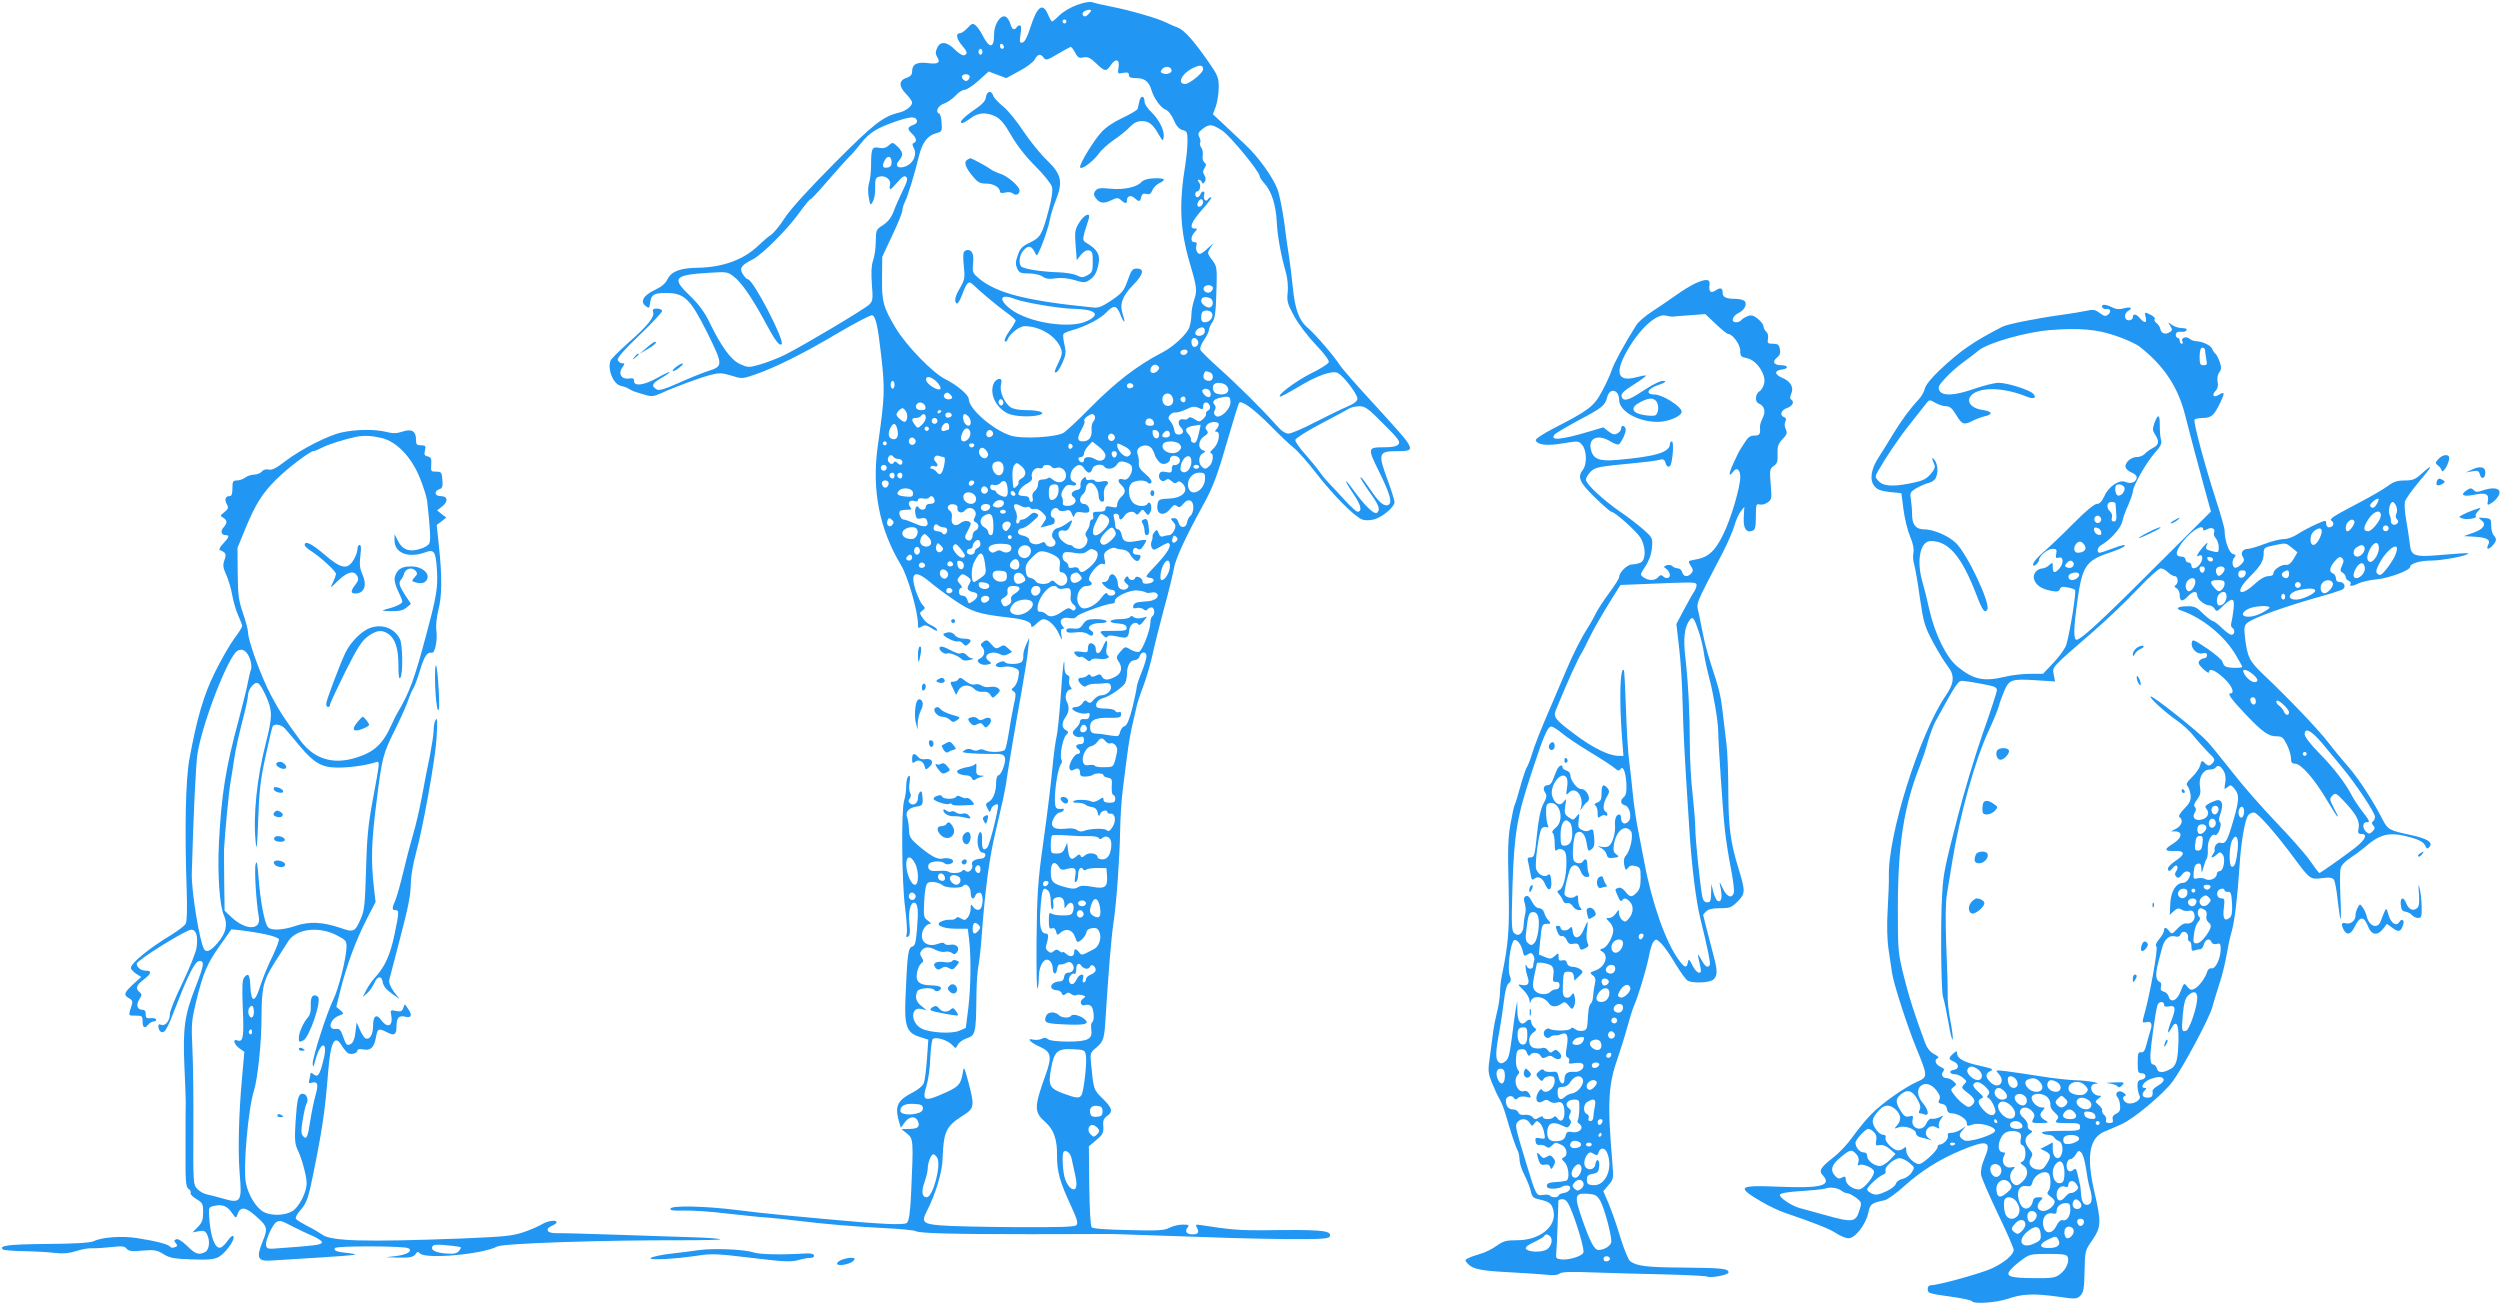 <?xml version="1.0" standalone="no"?>
<!DOCTYPE svg PUBLIC "-//W3C//DTD SVG 20010904//EN"
 "http://www.w3.org/TR/2001/REC-SVG-20010904/DTD/svg10.dtd">
<svg version="1.0" xmlns="http://www.w3.org/2000/svg"
 width="1280pt" height="667pt" viewBox="0 0 1280 667"
 preserveAspectRatio="xMidYMid meet">
<g transform="translate(0,667) scale(0.1,-0.1)"
fill="#2196f3" stroke="none">
<path d="M5515 6645 c-33 -12 -74 -36 -91 -54 -17 -17 -34 -31 -37 -31 -4 0
-13 16 -21 35 -27 65 -56 43 -91 -67 -15 -48 -29 -74 -40 -76 -14 -3 -16 2
-10 42 5 30 4 46 -3 46 -6 0 -14 -4 -17 -10 -11 -17 -24 -11 -31 15 -3 13 -13
30 -21 37 -25 20 -63 -32 -63 -85 0 -78 -24 -79 -63 -1 -9 17 -23 37 -32 44
-14 12 -20 10 -41 -13 -14 -15 -31 -27 -39 -27 -23 0 -18 -29 10 -62 29 -34
31 -44 11 -51 -7 -3 -28 10 -47 29 -40 41 -75 45 -91 8 -9 -20 -9 -30 0 -45
19 -30 6 -39 -48 -32 -56 7 -80 -6 -80 -43 0 -15 -8 -25 -22 -30 -47 -14 -49
-43 -8 -86 17 -17 30 -36 30 -43 0 -18 -31 -43 -65 -51 -84 -20 -131 -57 -335
-262 -130 -131 -223 -233 -252 -278 -25 -39 -57 -78 -70 -86 -14 -9 -43 -34
-66 -56 -75 -72 -182 -111 -311 -113 -87 -1 -133 -18 -153 -58 -11 -23 -32
-40 -66 -56 -58 -27 -76 -60 -46 -82 17 -13 19 -12 22 14 6 44 19 53 82 53 94
0 124 -29 212 -205 82 -167 82 -170 -3 -197 -30 -10 -96 -37 -147 -60 -70 -31
-98 -39 -110 -32 -29 18 -24 31 23 58 69 41 53 42 -20 1 -68 -38 -121 -45
-119 -14 1 11 -6 14 -27 11 -37 -5 -55 25 -33 56 14 20 14 22 -1 22 -8 0 -18
7 -22 16 -4 11 28 48 111 128 64 61 116 117 116 124 0 6 -12 12 -26 12 -20 0
-24 -4 -20 -18 8 -25 -27 -69 -126 -156 -47 -42 -89 -84 -92 -92 -17 -45 14
-122 54 -130 14 -3 32 -9 40 -15 18 -11 24 -13 78 -29 38 -12 47 -11 90 8 72
33 195 78 252 93 43 11 57 10 104 -4 53 -17 56 -17 118 4 103 35 252 109 427
213 90 53 170 95 177 92 18 -7 29 -58 45 -201 21 -180 19 -217 -17 -470 -31
-223 8 -424 119 -608 35 -57 87 -240 87 -302 0 -22 2 -24 19 -13 15 9 24 8 45
-5 29 -19 40 -22 31 -6 -4 5 -18 14 -30 19 -13 5 -32 21 -41 36 -17 24 -17 27
-1 38 15 11 15 14 1 28 -9 9 -24 41 -35 72 -31 95 -6 112 71 47 25 -21 82 -64
127 -94 86 -59 124 -71 272 -88 90 -10 121 -22 121 -44 0 -9 8 -6 25 10 13 14
30 25 37 25 25 0 60 -32 79 -74 18 -39 19 -39 13 -8 -4 21 -2 32 6 32 10 0 10
3 0 15 -21 26 -4 48 32 41 21 -4 34 -2 42 9 11 14 154 65 182 65 8 0 13 5 12
12 -5 20 73 58 114 55 20 -2 40 -6 44 -10 4 -3 17 -4 29 -1 26 7 43 -12 26
-29 -7 -7 -24 -13 -39 -15 -15 -1 -38 -3 -52 -5 -14 -1 -26 -9 -28 -19 -2 -12
2 -15 17 -11 12 3 27 0 35 -6 10 -8 16 -9 21 -1 3 5 13 10 21 10 16 0 19 -36
4 -45 -5 -3 -10 -18 -10 -32 0 -38 -41 -144 -58 -150 -8 -4 -27 2 -43 11 -29
17 -29 17 -53 -11 -21 -24 -22 -30 -10 -48 23 -32 17 -63 -16 -80 -37 -19 -57
-19 -68 1 -7 13 -13 14 -30 5 -15 -8 -23 -8 -28 0 -4 8 -9 8 -17 0 -6 -6 -19
-11 -29 -11 -22 0 -23 -14 -2 -35 11 -11 20 -13 28 -6 7 6 26 10 42 10 16 0
40 1 54 3 18 2 25 -2 28 -16 5 -22 -22 -46 -51 -46 -10 0 -27 -10 -37 -22 -14
-18 -21 -20 -32 -11 -11 10 -16 8 -26 -8 -7 -10 -21 -19 -32 -19 -11 0 -20 -3
-20 -7 0 -14 49 -31 71 -26 17 5 20 2 17 -13 -2 -13 -10 -18 -26 -16 -14 2
-22 -2 -22 -12 0 -8 -10 -24 -22 -35 -17 -16 -19 -23 -9 -35 6 -7 21 -12 31
-9 15 4 20 0 20 -16 0 -14 -6 -21 -20 -21 -21 0 -27 -15 -10 -25 14 -9 12 -25
-2 -25 -18 0 -49 -57 -42 -75 4 -11 11 -12 24 -5 20 11 30 4 30 -20 0 -13 8
-17 29 -16 16 1 33 5 37 9 11 10 54 9 54 -2 0 -5 10 -11 23 -13 19 -3 22 -8
19 -45 -1 -24 2 -43 8 -43 5 0 10 -9 10 -20 0 -16 -7 -20 -30 -20 -20 0 -30 5
-30 15 0 14 -3 14 -25 -1 -13 -8 -29 -12 -36 -8 -17 10 -76 12 -91 3 -8 -6 -2
-9 18 -9 16 0 34 -4 40 -9 5 -5 20 -11 34 -13 16 -2 26 -11 30 -28 5 -21 7
-22 13 -7 6 17 37 24 37 8 0 -5 8 -8 17 -7 24 2 29 -39 8 -70 -13 -19 -19 -23
-30 -14 -13 11 -86 8 -118 -5 -10 -4 -24 -2 -32 5 -10 8 -32 11 -61 7 -61 -6
-81 11 -59 54 9 16 22 29 30 29 7 0 17 5 20 11 4 6 1 10 -6 8 -34 -4 -38 2
-38 54 1 62 17 157 31 174 5 7 7 17 3 23 -11 18 6 109 23 126 14 15 14 17 -1
26 -21 11 -22 37 -3 64 20 27 22 55 8 82 -14 24 -1 62 20 62 7 0 6 5 -2 15 -6
8 -9 23 -6 33 4 13 1 22 -9 26 -9 3 -15 18 -15 37 0 76 -9 12 -19 -146 -7 -93
-16 -186 -21 -205 -5 -19 -14 -85 -20 -145 -9 -99 -27 -246 -50 -410 -26 -181
-31 -263 -33 -497 -1 -142 1 -250 5 -240 4 9 7 38 7 63 1 59 30 101 55 80 9
-7 16 -24 16 -37 0 -33 18 -39 22 -7 2 16 8 27 16 25 7 -1 21 2 31 8 14 7 22
6 31 -5 16 -20 5 -45 -19 -45 -13 0 -21 -8 -23 -22 -2 -16 -10 -23 -25 -23
-27 -1 -48 -19 -39 -34 4 -6 16 -11 27 -11 11 0 22 -7 25 -15 5 -12 10 -13 20
-4 11 9 18 8 29 -1 8 -6 19 -9 25 -5 5 3 19 3 31 0 19 -6 19 -8 3 -19 -20 -15
-9 -40 13 -32 9 4 22 1 29 -5 15 -12 19 -75 6 -83 -5 -3 -7 -18 -5 -33 8 -53
-13 -65 -115 -66 -57 0 -97 5 -106 12 -10 9 -20 9 -34 2 -10 -5 -29 -7 -42 -4
-38 10 -13 -16 35 -37 57 -25 62 -50 29 -142 -60 -166 -60 -192 -3 -242 44
-39 62 -89 61 -171 -1 -82 15 -138 71 -258 32 -69 38 -90 28 -100 -9 -9 -86
-11 -314 -10 -166 1 -337 5 -380 9 -89 7 -100 17 -74 68 46 89 81 203 83 271
5 141 17 167 99 220 65 41 66 48 33 175 -21 79 -23 82 -28 50 -12 -68 -21 -76
-128 -121 -70 -29 -81 -19 -58 53 9 29 18 93 19 141 2 48 8 92 13 97 14 14 77
-6 99 -30 18 -20 18 -20 29 1 6 12 27 27 46 33 44 14 47 29 49 198 0 70 5 149
11 175 5 26 14 111 19 188 16 204 36 359 66 487 14 62 32 140 40 173 7 33 17
83 20 110 8 56 42 260 79 465 13 74 27 162 30 195 l6 60 -16 -35 c-9 -19 -16
-46 -15 -59 2 -13 -3 -28 -11 -32 -18 -12 -75 -11 -83 1 -3 6 -15 5 -31 -2
-30 -14 -13 -29 26 -22 14 3 38 1 53 -5 26 -10 27 -14 21 -48 -3 -21 -14 -44
-23 -51 -14 -11 -14 -14 -1 -22 12 -8 13 -17 1 -67 -7 -32 -18 -94 -25 -139
-7 -44 -16 -86 -20 -92 -9 -14 -80 -16 -105 -3 -10 6 -23 6 -31 1 -8 -5 -22
-4 -32 1 -12 6 -24 6 -36 0 -9 -6 -15 -11 -12 -12 18 -6 75 -9 137 -9 63 1 72
-1 78 -19 7 -22 -19 -91 -34 -91 -6 0 -11 -18 -11 -40 0 -46 -16 -85 -39 -96
-15 -8 -16 -13 -5 -33 12 -23 12 -23 19 -2 5 17 35 32 35 17 0 -31 -44 -205
-55 -215 -20 -21 -29 -7 -27 39 3 44 -13 55 -21 15 -7 -37 6 -80 23 -80 23 0
18 -30 -5 -31 -33 -2 -54 -15 -48 -30 8 -21 -16 -47 -32 -34 -9 8 -15 8 -20 0
-7 -11 -58 -14 -69 -3 -4 4 -27 6 -51 4 -35 -2 -47 1 -51 14 -4 10 -1 21 7 26
19 12 63 11 75 -1 11 -11 44 -3 44 10 0 13 -30 20 -54 14 -26 -6 -61 13 -127
69 -38 33 -44 43 -45 80 -1 23 -5 50 -9 61 -12 27 7 50 46 56 35 5 37 10 30
68 -2 23 -21 2 -21 -24 0 -27 -25 -43 -42 -26 -8 8 -8 15 0 24 7 9 7 19 2 28
-5 8 -7 33 -3 54 4 28 3 37 -5 32 -7 -4 -12 -26 -12 -49 0 -23 -5 -58 -11 -77
-15 -51 -12 -415 5 -547 8 -62 12 -123 8 -135 -4 -15 -2 -19 8 -13 9 6 11 24
6 66 -6 63 6 113 27 107 17 -6 20 -40 12 -136 -6 -70 -10 -85 -25 -89 -20 -5
-25 -40 -34 -264 -6 -144 6 -177 73 -198 l44 -14 -7 -99 c-4 -55 -11 -110 -16
-123 -5 -14 -30 -35 -58 -49 -75 -38 -90 -68 -72 -138 l12 -42 20 27 c22 31
53 35 66 10 15 -30 3 -43 -41 -43 l-42 -1 29 -23 c33 -27 33 -35 21 -303 -5
-107 -11 -145 -22 -154 -14 -13 -135 -7 -423 20 -52 5 -149 14 -215 20 -66 6
-172 18 -235 26 -159 20 -332 24 -337 7 -4 -9 13 -12 69 -10 40 1 138 -5 218
-15 80 -9 174 -19 210 -21 36 -3 108 -10 160 -17 151 -18 284 -29 440 -37 80
-4 150 -11 157 -15 19 -12 199 -16 588 -16 198 0 369 1 380 1 11 1 108 -2 215
-6 396 -14 529 -18 710 -20 205 -1 230 1 230 19 0 26 -55 30 -345 26 -114 -1
-174 4 -313 26 -31 5 -33 4 -23 -14 12 -24 6 -33 -25 -33 -29 0 -39 16 -24 35
11 13 7 15 -24 15 -20 0 -51 -7 -68 -16 -26 -14 -60 -16 -209 -12 -108 2 -182
7 -189 14 -7 7 -11 85 -13 213 l-2 202 38 32 c33 28 38 37 36 70 -3 29 2 41
19 53 32 22 27 41 -22 89 -47 45 -47 47 -60 182 -5 47 -3 54 22 75 43 36 46
46 53 163 13 209 29 410 40 480 16 107 32 336 34 470 1 66 7 163 14 215 6 52
17 133 23 180 6 47 17 112 25 145 8 33 18 78 23 100 5 22 20 67 33 100 13 33
34 103 46 155 11 52 39 163 61 245 23 83 45 174 50 203 9 52 59 160 145 317
57 103 76 154 135 358 27 93 51 172 55 175 13 13 77 -34 159 -117 46 -47 101
-99 120 -114 20 -15 72 -74 115 -130 87 -112 195 -221 234 -236 16 -7 39 -6
64 0 42 12 103 64 103 88 0 9 -14 54 -31 101 -56 152 -54 160 49 160 68 0 74
7 44 52 -9 14 -85 100 -168 190 -83 90 -159 177 -170 193 -31 49 -133 168
-169 197 -44 37 -65 95 -76 208 -5 52 -14 122 -19 155 -6 33 -17 113 -25 178
-9 65 -24 140 -34 167 -24 64 -100 169 -165 229 -28 27 -77 73 -108 102 l-58
54 15 40 c8 22 14 65 15 96 0 51 -4 62 -51 130 -78 112 -125 165 -161 179 -18
6 -44 18 -58 25 -39 20 -186 63 -280 81 -47 9 -92 20 -100 23 -8 4 -42 -2 -75
-14z m60 -45 c-13 -15 -22 -17 -29 -10 -12 12 8 30 33 30 11 0 10 -5 -4 -20z
m-115 -40 c0 -5 -4 -10 -10 -10 -5 0 -10 5 -10 10 0 6 5 10 10 10 6 0 10 -4
10 -10z m-320 -131 c0 -5 -4 -9 -10 -9 -5 0 -10 7 -10 16 0 8 5 12 10 9 6 -3
10 -10 10 -16z m365 -29 c13 -25 20 -29 43 -24 22 4 35 -2 64 -30 44 -43 52
-44 74 -11 25 38 48 33 41 -10 -5 -33 -5 -34 24 -28 22 4 29 2 29 -11 0 -12
10 -16 38 -16 42 0 65 -18 77 -60 13 -43 47 -91 72 -101 14 -5 31 -26 43 -54
13 -31 27 -46 45 -51 23 -6 25 -11 25 -58 0 -28 -5 -78 -10 -111 -35 -214 -29
-341 24 -520 34 -114 36 -135 20 -180 -7 -22 -14 -56 -14 -76 0 -20 -5 -50
-11 -66 -11 -33 -82 -99 -137 -127 -128 -66 -241 -153 -372 -286 -58 -59 -118
-115 -133 -125 -37 -24 -215 -34 -273 -15 -90 29 -214 137 -214 187 0 21 -59
71 -119 101 -65 32 -202 173 -256 264 -63 106 -70 132 -69 253 l1 110 51 109
c29 60 52 118 52 128 0 10 6 31 14 46 14 29 48 137 72 237 17 67 44 102 88
113 29 8 30 11 27 53 -1 24 -7 46 -12 47 -22 8 -7 41 23 51 18 6 45 25 60 41
15 17 36 30 46 30 11 0 43 21 72 47 l52 47 45 -17 45 -17 66 36 c37 19 73 46
80 60 15 28 30 31 46 8 11 -14 19 -12 72 20 32 19 62 35 66 36 4 0 14 -13 23
-30z m-475 5 c0 -8 -4 -15 -10 -15 -5 0 -10 7 -10 15 0 8 5 15 10 15 6 0 10
-7 10 -15z m1130 -90 c0 -18 -70 -75 -92 -75 -46 0 -14 59 47 85 32 14 45 11
45 -10z m-162 -2 c5 -16 -22 -27 -44 -19 -13 5 -14 9 -4 22 15 17 41 15 48 -3z
m-1035 -30 c4 -3 2 -12 -4 -20 -9 -10 -15 -10 -25 -2 -8 6 -11 15 -8 20 6 11
28 12 37 2z m-269 -228 c4 -11 -3 -19 -19 -25 -30 -11 -31 -21 -5 -45 22 -20
26 -41 9 -47 -9 -3 -9 -10 0 -27 17 -32 -2 -76 -40 -92 -40 -16 -61 1 -36 29
23 26 21 45 -8 72 -24 22 -25 23 -45 5 -13 -12 -28 -16 -49 -12 -36 8 -41 -3
-41 -87 0 -35 -5 -76 -10 -92 -6 -17 -7 -47 -2 -74 8 -44 8 -45 22 -20 7 13
12 46 11 71 -1 39 2 49 18 54 32 10 64 -13 58 -41 -6 -33 0 -30 39 14 24 28
35 34 44 26 9 -9 4 -26 -18 -70 -16 -33 -37 -80 -46 -105 -12 -32 -29 -54 -54
-71 -36 -22 -37 -26 -38 -83 0 -33 -6 -78 -14 -99 -9 -27 -10 -64 -6 -122 6
-74 5 -85 -13 -103 -23 -23 -339 -211 -431 -257 -36 -18 -94 -40 -128 -50 -59
-17 -63 -16 -103 2 -46 20 -97 90 -159 219 -24 49 -54 89 -99 132 -93 89 -80
105 93 116 96 6 101 6 133 -19 38 -29 91 -105 153 -219 57 -107 80 -139 92
-127 17 17 -146 332 -173 332 -5 0 -16 11 -25 25 -20 31 -10 47 50 77 50 26
178 154 241 242 26 36 50 66 55 66 4 0 43 42 86 92 44 51 93 106 110 123 17
16 45 49 63 72 39 51 78 76 168 108 80 28 109 31 117 10z m1564 -54 c41 -27
192 -211 192 -234 0 -6 11 -22 24 -36 36 -40 58 -108 63 -196 4 -77 21 -170
48 -265 7 -25 11 -68 8 -97 -5 -45 -1 -59 32 -120 20 -38 70 -104 110 -146 47
-49 72 -83 68 -92 -3 -8 -43 -34 -89 -56 -77 -38 -184 -118 -158 -119 6 0 46
22 90 48 98 60 176 87 204 72 29 -15 100 -108 100 -131 0 -13 -16 -25 -52 -41
-29 -12 -103 -48 -165 -80 -61 -32 -123 -58 -136 -58 -16 0 -37 14 -62 43 -70
79 -204 212 -294 292 -49 44 -92 86 -95 94 -4 8 5 31 19 51 14 20 25 43 25 51
0 8 8 26 17 39 14 20 18 52 21 155 4 127 3 131 -22 164 -25 33 -25 36 -10 60
l17 26 -30 -27 c-16 -16 -34 -28 -40 -28 -14 0 -24 26 -17 45 4 9 0 15 -10 15
-21 0 -21 28 1 52 15 17 15 18 0 18 -31 0 -17 35 39 98 31 34 51 62 45 62 -5
0 -13 -5 -16 -10 -10 -17 -26 0 -20 21 7 22 -10 26 -19 4 -3 -8 -10 -15 -16
-15 -5 0 -10 7 -10 15 0 8 4 15 9 15 15 0 22 32 10 46 -7 9 -8 14 -1 14 6 0
13 -6 15 -12 4 -10 8 -10 15 1 7 10 6 20 -1 33 -9 14 -9 23 0 37 10 15 9 22
-1 30 -7 6 -11 22 -8 36 2 14 -1 32 -8 40 -6 8 -9 19 -5 24 3 6 1 19 -5 30 -8
16 -5 23 16 40 35 28 51 26 102 -8z m-1693 -162 c0 -17 -6 -25 -22 -27 -25 -4
-29 9 -12 39 14 26 34 19 34 -12z m1595 -203 c0 -16 -18 -31 -27 -22 -8 8 5
36 17 36 5 0 10 -6 10 -14z m50 -441 c0 -9 -7 -18 -16 -22 -18 -7 -39 11 -30
26 11 17 46 13 46 -4z m-16 -51 c20 -8 21 -40 1 -48 -14 -5 -45 17 -45 33 0
19 18 25 44 15z m12 -79 c8 -20 -13 -45 -37 -45 -13 0 -19 7 -19 23 0 13 3 27
7 30 12 13 44 7 49 -8z m-39 -99 c-8 -20 -47 -21 -47 -1 0 18 32 37 44 25 5
-5 6 -16 3 -24z m-33 -43 c7 -17 -12 -36 -26 -27 -4 3 -8 14 -8 25 0 23 25 25
34 2z m-54 -52 c0 -14 -18 -23 -30 -16 -6 4 -8 11 -5 16 8 12 35 12 35 0z
m-151 -97 c-14 -18 -39 -18 -39 -1 0 23 22 38 37 25 10 -8 10 -14 2 -24z m265
-10 c23 -9 20 -44 -3 -44 -23 0 -35 15 -27 35 6 17 8 17 30 9z m-1398 -49 c14
-14 22 -30 19 -36 -9 -14 -69 22 -73 44 -5 25 25 21 54 -8z m-216 -15 c0 -11
-4 -20 -10 -20 -5 0 -10 9 -10 20 0 11 5 20 10 20 6 0 10 -9 10 -20z m1223 -5
c1 -5 -6 -11 -15 -13 -11 -2 -18 3 -18 13 0 17 30 18 33 0z m477 0 c26 -31 -9
-56 -54 -39 -16 6 -22 35 -9 47 12 12 50 7 63 -8z m-84 -30 c10 -26 -6 -38
-27 -19 -10 9 -16 21 -13 25 8 14 34 10 40 -6z m-1327 -19 c9 -10 8 -15 -2
-19 -19 -7 -41 8 -33 22 10 15 21 14 35 -3z m1135 -12 c9 -24 -5 -45 -28 -42
-13 2 -22 12 -24 27 -6 38 38 51 52 15z m66 -9 c0 -8 -4 -15 -9 -15 -13 0 -22
16 -14 24 11 11 23 6 23 -9z m230 -14 c0 -38 -55 -88 -76 -70 -9 8 -11 16 -4
29 6 11 5 21 -2 28 -14 14 -3 28 27 35 47 11 55 8 55 -22z m-1562 -24 c3 -12
-3 -17 -22 -17 -25 0 -35 18 -19 34 12 12 38 2 41 -17z m1456 6 c4 -10 1 -20
-9 -25 -8 -5 -13 -13 -10 -17 2 -5 -4 -16 -15 -26 -18 -16 -21 -16 -44 -1 -17
11 -27 12 -32 5 -3 -6 -14 -9 -24 -6 -25 6 -34 -20 -15 -40 20 -19 14 -38 -11
-38 -13 0 -20 8 -22 25 -2 14 -11 33 -19 42 -13 15 -13 20 -3 33 7 9 20 15 29
13 9 -1 33 6 54 16 30 15 43 17 63 8 21 -10 24 -9 24 8 0 24 25 27 34 3z m889
-93 c77 -76 88 -92 77 -105 -8 -10 -30 -15 -69 -15 -90 0 -90 -3 -32 -121 60
-121 72 -166 47 -175 -21 -8 -48 16 -93 84 -19 28 -39 55 -45 58 -11 7 10 -27
59 -97 34 -48 41 -73 22 -85 -14 -8 -61 36 -115 111 -55 75 -57 64 -3 -16 38
-56 45 -89 19 -89 -6 0 -34 26 -63 57 -29 32 -63 69 -77 83 -14 14 -37 40 -50
59 -13 19 -48 62 -77 95 -30 33 -53 66 -51 74 2 8 59 45 128 81 69 36 134 71
145 78 11 7 35 13 54 13 31 0 46 -11 124 -90z m-2443 61 c10 -19 4 -51 -9 -51
-11 1 -41 27 -41 37 0 11 21 33 32 33 4 0 12 -9 18 -19z m180 5 c0 -3 -4 -8
-10 -11 -5 -3 -10 -1 -10 4 0 6 5 11 10 11 6 0 10 -2 10 -4z m53 -21 c1 -5 -6
-11 -15 -13 -11 -2 -18 3 -18 13 0 17 30 18 33 0z m-133 -13 c0 -11 -9 -27
-21 -38 -20 -18 -21 -18 -35 1 -19 26 -18 35 5 35 11 0 23 5 26 10 10 16 25
11 25 -8z m218 6 c7 -7 12 -20 12 -31 0 -30 -34 -16 -38 16 -4 29 6 35 26 15z
m647 2 c4 -6 1 -18 -6 -27 -8 -8 -12 -29 -10 -45 3 -36 -14 -58 -45 -58 -29 0
-31 18 -5 64 11 19 17 37 13 41 -4 4 2 13 12 21 24 17 33 18 41 4z m-805 -25
c0 -8 -7 -15 -15 -15 -8 0 -15 7 -15 15 0 8 7 15 15 15 8 0 15 -7 15 -15z
m1108 -8 c2 -11 -3 -17 -16 -17 -24 0 -32 8 -25 26 7 20 37 13 41 -9z m-1048
-23 c0 -8 -2 -14 -4 -14 -2 0 -11 -3 -20 -6 -19 -7 -22 16 -4 34 13 13 28 7
28 -14z m1380 13 c0 -7 -5 -18 -12 -25 -9 -9 -9 -12 0 -12 23 0 13 -60 -14
-85 -15 -14 -22 -25 -15 -25 16 0 13 -46 -5 -64 -19 -19 -26 -20 -42 -4 -18
18 -15 56 6 67 16 9 16 10 0 16 -27 11 -22 52 7 71 20 13 23 19 14 30 -9 11
-8 18 1 29 15 18 60 20 60 2z m-1645 -28 c8 -35 -5 -55 -29 -46 -18 7 -21 30
-6 58 15 28 27 24 35 -12z m1542 -22 c-8 -35 -15 -47 -26 -44 -9 2 -15 9 -13
16 1 6 -5 19 -13 28 -23 22 -14 37 26 43 19 3 35 6 36 5 1 0 -4 -22 -10 -48z
m-1383 22 c-3 -5 -10 -7 -15 -3 -5 3 -7 10 -3 15 3 5 10 7 15 3 5 -3 7 -10 3
-15z m214 -13 c4 -20 -15 -46 -34 -46 -17 0 -18 24 -3 51 12 23 32 20 37 -5z
m117 -7 c0 -7 -8 -15 -17 -17 -18 -3 -25 18 -11 32 10 10 28 1 28 -15z m850
-4 c0 -28 -29 -25 -33 3 -3 19 0 23 15 20 10 -2 18 -12 18 -23z m55 -1 c0 -8
-9 -14 -20 -14 -22 0 -26 10 -8 28 13 13 28 7 28 -14z m-284 -5 c10 -17 -13
-36 -27 -22 -12 12 -4 33 11 33 5 0 12 -5 16 -11z m-1020 -20 c10 -17 -13 -36
-27 -22 -12 12 -4 33 11 33 5 0 12 -5 16 -11z m-146 -19 c0 -5 -4 -10 -10 -10
-5 0 -10 5 -10 10 0 6 5 10 10 10 6 0 10 -4 10 -10z m1120 -62 c0 -24 -27 -35
-51 -20 -27 17 -59 15 -59 -4 0 -17 -22 -14 -28 4 -2 7 3 12 12 12 9 0 16 8
16 17 0 9 10 27 21 39 l22 23 33 -26 c19 -14 34 -34 34 -45z m380 57 c10 -12
10 -18 0 -30 -27 -33 -101 -7 -86 30 7 20 70 20 86 0z m-1052 -6 c-2 -6 -8
-10 -13 -10 -5 0 -11 4 -13 10 -2 6 4 11 13 11 9 0 15 -5 13 -11z m504 -4 c0
-5 -5 -11 -11 -13 -6 -2 -11 4 -11 13 0 9 5 15 11 13 6 -2 11 -8 11 -13z m266
-1 c35 -17 42 -41 16 -51 -17 -6 -53 30 -54 55 0 15 0 15 38 -4z m143 -16 c7
-13 12 -25 12 -28 -1 -3 6 -15 15 -27 12 -16 23 -21 40 -17 12 4 22 12 22 20
0 17 15 25 34 18 31 -12 17 -50 -16 -45 -5 0 -8 -9 -8 -20 0 -18 -4 -21 -29
-16 -21 5 -31 2 -35 -10 -9 -23 13 -46 31 -32 10 9 18 8 31 -4 13 -12 21 -14
29 -6 7 7 15 5 27 -6 37 -38 1 -76 -73 -78 -44 -2 -50 -5 -54 -26 -11 -55 30
-70 65 -26 16 20 23 23 34 14 11 -9 18 -6 32 11 25 31 52 21 52 -18 0 -16 -6
-35 -14 -42 -8 -6 -16 -21 -18 -33 -4 -32 -36 -34 -44 -3 -4 16 -12 24 -25 23
-17 -1 -17 -3 -2 -19 13 -15 14 -23 5 -43 -6 -14 -18 -25 -26 -25 -8 0 -21 -3
-30 -6 -11 -4 -19 1 -24 16 -7 19 -10 20 -20 7 -7 -8 -12 -19 -11 -23 1 -5 -1
-17 -5 -26 -4 -9 -4 -24 1 -32 7 -13 11 -13 33 -1 43 25 51 28 56 22 13 -12
-10 -49 -66 -109 -58 -61 -59 -63 -34 -66 32 -4 26 -26 -9 -30 -18 -2 -27 1
-27 11 0 18 -33 33 -38 18 -5 -15 -29 -14 -35 2 -4 9 -8 8 -16 -3 -8 -11 -6
-18 6 -28 12 -9 14 -15 6 -23 -17 -17 -48 -6 -49 16 -1 49 -36 75 -47 35 -3
-11 -13 -20 -23 -20 -16 0 -16 -1 1 -20 10 -11 26 -20 37 -20 10 0 18 -7 18
-15 0 -18 -37 -20 -42 -3 -2 6 -15 -3 -28 -21 -28 -41 -85 -68 -105 -51 -38
32 -16 110 30 110 25 0 33 14 15 25 -22 14 42 97 67 88 12 -5 14 0 8 25 -5 26
-2 33 19 47 14 9 30 13 37 9 7 -4 23 -7 37 -8 14 -1 30 -10 36 -21 17 -31 39
-46 48 -32 13 20 9 27 -12 27 -11 0 -20 6 -20 13 0 20 12 28 25 17 9 -7 17 -3
30 16 9 14 15 27 13 29 -2 2 -23 0 -47 -5 -56 -10 -71 -4 -78 31 -3 16 -12 29
-19 29 -8 0 -14 8 -14 18 0 9 -3 27 -6 40 -5 16 -2 22 10 22 9 0 16 -7 16 -15
0 -21 13 -19 28 5 13 21 47 27 57 9 5 -6 12 -4 21 8 13 17 15 17 28 0 14 -18
15 -18 26 2 12 23 -1 63 -14 42 -13 -20 -64 -13 -80 11 -23 32 -21 85 3 98 26
13 64 13 78 -1 8 -8 13 -7 18 1 4 7 -7 24 -29 42 -28 23 -37 37 -35 57 1 14
-2 34 -6 44 -18 42 54 66 76 25z m-847 -11 c8 -12 7 -20 -2 -29 -16 -16 -47
13 -38 37 7 19 25 16 40 -8z m664 -14 c-4 -22 -22 -20 -26 1 -2 10 3 16 13 16
10 0 15 -7 13 -17z m-1143 -13 c3 -5 15 -10 26 -10 10 0 19 -7 19 -15 0 -18
-12 -19 -27 -4 -8 8 -13 8 -18 -1 -10 -16 -36 7 -28 26 6 16 19 18 28 4z m257
0 c6 0 8 -14 3 -37 -9 -49 -22 -63 -39 -40 -7 9 -19 17 -25 17 -7 0 -10 4 -6
10 3 5 12 7 20 3 18 -6 20 8 4 24 -15 15 -1 36 18 29 8 -3 19 -6 25 -6z m1268
-24 c0 -32 -24 -61 -44 -53 -12 5 -15 14 -10 34 12 51 54 66 54 19z m-962 -27
c4 -35 -20 -55 -42 -34 -19 19 -21 51 -3 58 24 11 42 1 45 -24z m654 8 c16
-25 -15 -82 -40 -72 -26 10 -34 -7 -13 -26 26 -25 26 -41 1 -64 -11 -10 -20
-27 -20 -37 0 -17 -5 -19 -30 -13 -23 5 -30 3 -30 -9 0 -12 -10 -16 -34 -16
-29 0 -33 -3 -29 -20 3 -11 0 -20 -6 -20 -6 0 -11 -8 -11 -18 0 -10 -6 -27
-14 -38 -10 -14 -11 -23 -4 -32 18 -21 -7 -62 -36 -62 -14 0 -28 5 -31 10 -3
6 -12 10 -20 10 -8 0 -25 10 -39 23 -27 26 -20 59 12 50 13 -3 22 4 30 22 17
37 15 38 -16 15 -16 -12 -37 -22 -47 -24 -25 -4 -38 -41 -20 -56 8 -6 11 -18
8 -26 -7 -18 -42 -18 -49 1 -5 11 -11 12 -25 4 -24 -13 -59 -3 -59 17 0 8 -13
17 -30 21 -21 4 -30 11 -28 22 2 9 11 16 20 16 9 0 34 15 54 34 33 28 36 34
21 42 -12 7 -22 4 -37 -11 -11 -11 -27 -20 -35 -20 -8 0 -15 -4 -15 -10 0 -5
-5 -10 -11 -10 -6 0 -8 9 -4 21 4 12 1 32 -6 45 -16 31 -6 41 25 25 13 -8 29
-11 34 -7 6 3 14 1 17 -5 4 -5 14 -8 22 -5 9 4 26 -4 40 -18 24 -24 24 -25 7
-51 l-17 -26 29 7 c16 4 32 9 37 11 11 6 9 33 -3 33 -5 0 -10 9 -10 20 0 24
28 39 39 21 5 -8 18 -10 34 -6 22 6 28 3 35 -16 8 -20 9 -20 15 -4 6 13 14 16
37 12 16 -4 32 -2 35 2 9 16 -7 41 -26 41 -23 0 -26 32 -4 50 8 7 15 21 15 32
0 10 8 22 17 25 20 8 48 -30 48 -66 0 -15 6 -27 16 -29 12 -2 14 5 11 31 -2
22 2 39 12 50 20 19 6 30 -27 21 -14 -3 -28 -1 -31 4 -3 6 -15 8 -26 5 -12 -3
-20 0 -20 7 0 10 -3 10 -15 0 -9 -7 -14 -22 -13 -34 2 -14 -3 -22 -17 -24 -27
-6 -37 -24 -19 -37 24 -17 6 -45 -28 -45 -22 0 -29 4 -26 18 1 9 -1 23 -6 30
-4 8 -1 23 9 38 13 20 22 24 41 20 26 -7 34 8 9 18 -20 7 -19 45 2 68 21 23
40 23 55 -2 7 -11 18 -20 24 -20 7 0 14 9 17 20 5 21 51 29 62 10 11 -17 50
-11 63 11 10 16 19 19 40 14 15 -4 30 -12 34 -18z m-562 -4 c26 -22 26 -49 0
-63 -11 -6 -18 -15 -15 -19 2 -5 -2 -14 -10 -21 -18 -15 -17 -17 -21 44 -2 28
2 56 8 63 13 16 14 16 38 -4z m-690 -8 c0 -8 -7 -15 -15 -15 -8 0 -15 7 -15
15 0 8 7 15 15 15 8 0 15 -7 15 -15z m845 4 c4 -6 14 -8 22 -5 26 10 54 -13
51 -42 -4 -32 -40 -42 -67 -18 -10 9 -21 13 -25 9 -4 -5 -18 -8 -29 -8 -16 0
-22 -6 -22 -23 0 -13 -8 -29 -17 -36 -11 -8 -15 -20 -11 -34 3 -13 1 -22 -6
-22 -6 0 -11 7 -11 15 0 9 -9 15 -23 15 -13 0 -27 3 -30 6 -11 11 12 43 43 59
18 9 27 21 24 29 -9 24 13 55 36 49 11 -3 20 0 20 6 0 14 37 14 45 0z m755 1
c0 -5 -7 -10 -15 -10 -8 0 -15 5 -15 10 0 6 7 10 15 10 8 0 15 -4 15 -10z
m-1560 -45 c0 -8 -4 -15 -9 -15 -13 0 -22 16 -14 24 11 11 23 6 23 -9z m40 0
c0 -8 -4 -15 -9 -15 -13 0 -22 16 -14 24 11 11 23 6 23 -9z m1550 -13 c0 -63
-72 -102 -86 -47 -9 37 19 75 56 75 26 0 30 -4 30 -28z m-1620 -26 c0 -21 -21
-31 -30 -15 -5 7 -6 17 -4 21 9 14 34 9 34 -6z m438 2 c-6 -18 -28 -21 -28 -4
0 9 7 16 16 16 9 0 14 -5 12 -12z m170 -22 c6 -46 -3 -58 -33 -44 -14 6 -25
15 -25 20 0 4 -7 8 -15 8 -8 0 -15 7 -15 16 0 11 6 15 20 11 10 -3 25 2 31 9
17 21 33 12 37 -20z m262 -14 c0 -30 -16 -52 -37 -52 -8 0 -13 13 -13 33 0 38
6 47 32 47 13 0 18 -8 18 -28z m-364 7 c10 -17 -13 -36 -27 -22 -12 12 -4 33
11 33 5 0 12 -5 16 -11z m-381 -24 c0 -16 -6 -20 -29 -18 -49 4 -60 11 -45 29
19 23 74 15 74 -11z m522 -11 c-9 -9 -28 6 -21 18 4 6 10 6 17 -1 6 -6 8 -13
4 -17z m-207 1 c16 -19 6 -45 -18 -45 -25 0 -46 25 -38 45 7 19 40 19 56 0z
m-207 -19 c7 -18 -1 -26 -25 -26 -10 0 -18 -7 -18 -15 0 -17 -26 -20 -36 -4
-11 18 -23 -4 -17 -33 4 -23 9 -27 29 -22 17 4 26 1 30 -11 13 -32 -12 -39
-60 -16 -25 11 -52 21 -60 21 -14 0 -28 34 -18 44 3 3 19 6 35 6 25 0 27 2 17
15 -16 19 -3 37 21 30 11 -4 19 -2 19 5 0 8 10 10 25 8 14 -3 28 -1 31 3 8 13
21 11 27 -5z m357 -21 c0 -19 -24 -29 -46 -21 -13 5 -14 9 -4 21 16 20 50 19
50 0z m-238 -26 c-3 -22 24 -31 38 -13 26 31 70 1 51 -34 -8 -15 -7 -21 4 -26
19 -7 19 -35 0 -42 -8 -4 -15 -14 -15 -24 0 -24 -18 -36 -33 -21 -8 8 -7 19 6
40 9 16 17 34 17 39 0 17 -34 20 -52 4 -26 -22 -51 -8 -45 25 3 18 0 31 -11
39 -20 15 -6 36 21 32 14 -2 21 -9 19 -19z m168 7 c0 -18 -30 -30 -43 -17 -5
5 -6 14 -3 20 10 16 46 13 46 -3z m80 -26 c0 -5 -7 -10 -15 -10 -8 0 -15 5
-15 10 0 6 7 10 15 10 8 0 15 -4 15 -10z m-64 -68 c1 -37 -3 -52 -12 -52 -8 0
-14 7 -14 15 0 8 -9 19 -20 25 -25 13 -26 45 -2 59 34 21 47 9 48 -47z m575
48 c26 -15 24 -39 -8 -72 -50 -52 -75 -30 -43 37 24 50 23 49 51 35z m-1092
-47 c-15 -18 -34 -1 -25 22 5 14 9 15 21 5 12 -10 13 -16 4 -27z m605 8 c3 -4
-1 -17 -9 -27 -10 -15 -16 -16 -26 -7 -6 6 -9 19 -6 27 7 17 32 22 41 7z
m-342 -21 c10 0 18 -6 18 -14 0 -19 -17 -29 -25 -16 -3 5 -15 10 -26 10 -10 0
-19 6 -19 13 0 20 12 29 24 17 5 -5 18 -10 28 -10z m-137 -10 c11 -17 -5 -50
-25 -50 -31 0 -50 11 -50 30 0 27 61 43 75 20z m1014 -9 c8 -14 4 -24 -17 -45
-32 -30 -50 -33 -59 -10 -3 9 6 27 23 45 33 34 40 35 53 10z m-943 -66 c-8
-22 -50 -16 -54 8 -2 10 2 25 9 33 11 13 15 13 32 -5 12 -11 17 -26 13 -36z
m414 35 c0 -5 -4 -10 -10 -10 -5 0 -10 5 -10 10 0 6 5 10 10 10 6 0 10 -4 10
-10z m842 -22 c-15 -15 -26 -4 -18 18 5 13 9 15 18 6 9 -9 9 -15 0 -24z
m-1002 -14 c0 -8 -7 -17 -15 -20 -8 -4 -15 -12 -15 -20 0 -8 -9 -14 -20 -14
-11 0 -20 7 -20 15 0 8 7 15 15 15 8 0 15 6 15 13 0 17 21 38 32 31 4 -3 8
-12 8 -20z m-198 -36 c-16 -16 -37 4 -28 28 6 16 8 16 23 1 13 -13 15 -19 5
-29z m118 -20 c1 -21 -25 -17 -45 8 -17 22 -20 32 -12 42 8 10 15 7 33 -15 13
-15 23 -31 24 -35z m238 39 c4 -21 -25 -34 -47 -20 -11 7 -21 7 -33 -1 -13 -8
-21 -7 -29 1 -22 22 6 40 58 39 37 -1 48 -5 51 -19z m100 -13 c2 -11 -4 -26
-12 -33 -31 -26 -71 14 -45 45 17 21 53 14 57 -12z m-568 -4 c0 -11 -7 -20
-15 -20 -8 0 -15 9 -15 20 0 11 7 20 15 20 8 0 15 -9 15 -20z m894 4 c28 -11
18 -50 -19 -83 -40 -35 -53 -38 -61 -16 -4 10 -14 13 -30 9 -17 -4 -24 -2 -24
9 0 8 -7 17 -15 21 -18 7 -20 43 -3 48 7 3 30 1 52 -3 29 -5 46 -3 60 7 24 16
20 16 40 8z m-196 -33 c18 -13 22 -23 18 -48 -3 -24 -1 -33 9 -33 22 0 39 -38
24 -56 -15 -18 -34 -18 -54 2 -12 13 -19 14 -28 5 -16 -16 -64 -14 -74 3 -4 8
-17 15 -28 17 -14 3 -21 13 -23 37 -3 26 4 40 32 68 31 31 40 35 68 29 18 -4
43 -15 56 -24z m-364 -42 c6 -44 5 -48 -23 -68 -16 -12 -31 -21 -34 -21 -15 0
-16 70 0 101 31 63 47 60 57 -12z m-374 36 c0 -8 -7 -15 -15 -15 -16 0 -20 12
-8 23 11 12 23 8 23 -8z m548 -29 c5 -24 -10 -38 -31 -30 -20 7 -22 25 -5 42
16 16 32 10 36 -12z m-338 -7 c0 -5 -7 -9 -15 -9 -15 0 -20 12 -9 23 8 8 24
-1 24 -14z m55 -4 c0 -28 -29 -25 -33 3 -3 19 0 23 15 20 10 -2 18 -12 18 -23z
m1055 -3 c0 -30 -24 -72 -42 -72 -7 0 -8 13 -5 36 10 60 47 89 47 36z m-1255
9 c7 -12 -12 -24 -25 -16 -11 7 -4 25 10 25 5 0 11 -4 15 -9z m119 -46 c2 -7
-1 -18 -8 -24 -17 -14 -41 12 -32 34 6 17 32 10 40 -10z m301 -15 c0 -19 -6
-26 -26 -28 -29 -3 -54 20 -45 44 4 10 16 14 38 12 28 -2 33 -7 33 -28z m89
-3 c8 -14 8 -20 -4 -27 -22 -14 -40 -12 -46 5 -16 41 27 60 50 22z m287 7 c11
-14 10 -18 -5 -29 -10 -8 -24 -11 -32 -8 -17 6 -18 40 -1 46 20 9 24 8 38 -9z
m-575 -8 c17 -13 17 -18 6 -37 -15 -23 -8 -35 23 -41 27 -4 25 -27 -3 -46 -22
-14 -23 -14 -29 6 -3 13 -13 22 -24 22 -12 0 -19 7 -19 20 0 11 5 20 12 20 6
0 3 9 -7 20 -15 16 -15 22 -5 35 15 19 21 19 46 1z m109 -46 c0 -23 -49 -20
-53 3 -3 15 2 18 25 15 17 -2 28 -9 28 -18z m155 -13 c0 -8 -11 -19 -24 -26
-15 -9 -22 -19 -19 -31 3 -12 -3 -22 -16 -29 -17 -9 -22 -8 -31 8 -8 16 -6 22
10 31 11 6 20 16 19 23 -4 29 3 37 31 37 18 0 30 -5 30 -13z m104 4 c10 -16
-5 -41 -25 -41 -19 0 -27 29 -12 43 9 10 31 9 37 -2z m91 -1 c3 -5 19 -7 35
-3 31 6 36 -2 31 -51 0 -10 6 -24 15 -31 10 -7 14 -17 10 -24 -6 -9 -11 -9
-21 -1 -11 9 -21 7 -42 -8 -41 -30 -69 -35 -86 -17 -9 8 -22 14 -29 13 -26 -6
-19 47 12 90 29 40 61 54 75 32z m-540 -9 c7 -12 -12 -24 -25 -16 -11 7 -4 25
10 25 5 0 11 -4 15 -9z m189 -40 c9 -15 -23 -36 -36 -23 -5 5 -7 15 -4 21 9
13 33 14 40 2z m223 -28 c10 -25 -42 -65 -81 -61 -38 4 -45 29 -17 57 26 26
89 29 98 4z m583 -273 c0 -11 -11 -48 -25 -82 -14 -34 -25 -68 -25 -76 0 -8
-10 -55 -22 -105 -16 -63 -28 -91 -40 -95 -9 -2 -19 -15 -23 -29 -6 -24 -8
-25 -53 -18 -26 5 -58 9 -72 9 -18 1 -26 7 -28 24 -6 42 20 58 93 57 57 -1 65
1 65 18 0 11 -4 15 -11 11 -6 -3 -15 -1 -19 6 -4 7 -26 12 -49 12 -22 0 -43 3
-46 8 -10 16 7 40 34 46 28 7 88 47 109 72 6 9 12 31 12 50 0 43 16 72 40 72
10 0 22 9 25 20 8 26 35 26 35 0z m-306 -365 c3 -9 -1 -18 -10 -22 -19 -7 -28
2 -21 22 8 19 23 19 31 0z m96 -70 c7 -9 19 -14 25 -11 16 6 35 -13 35 -33 0
-9 -5 -32 -10 -52 -10 -35 -12 -37 -55 -37 -24 -1 -47 2 -49 7 -3 5 -16 6 -30
4 -18 -4 -26 0 -31 16 -8 27 15 75 40 80 11 2 26 12 33 22 16 23 26 24 42 4z
m-88 -486 c25 1 49 -3 53 -9 5 -8 11 -8 20 0 20 17 45 1 45 -30 0 -50 -17 -80
-45 -80 -14 0 -25 5 -25 10 0 21 -44 29 -64 11 -15 -12 -20 -13 -23 -3 -4 10
-10 9 -24 -4 -24 -22 -36 -11 -41 36 l-4 35 -12 -27 c-9 -22 -18 -28 -42 -28
-29 0 -30 2 -30 43 0 24 3 46 6 49 3 3 35 4 72 1 37 -3 88 -5 114 -4z m-887
-139 c20 -40 20 -110 -1 -110 -19 0 -44 58 -44 105 0 44 23 47 45 5z m737 -19
c9 -15 17 -17 41 -10 41 11 50 3 42 -38 -4 -24 -3 -33 4 -28 6 3 11 19 11 35
0 31 14 47 25 30 4 -7 11 -7 18 -2 7 5 32 8 57 8 l45 -1 3 -41 c4 -56 -11 -67
-77 -54 -38 7 -57 6 -71 -2 -15 -10 -30 -10 -67 0 -64 18 -73 27 -73 78 0 48
20 60 42 25z m-402 -11 c0 -11 -4 -20 -9 -20 -14 0 -23 18 -16 30 10 17 25 11
25 -10z m-182 -43 c2 -10 -3 -17 -12 -17 -18 0 -29 16 -21 31 9 14 29 6 33
-14z m71 4 c17 -11 7 -41 -12 -41 -19 0 -40 26 -32 40 8 12 25 13 44 1z m-80
-45 c16 -13 93 -15 102 -2 14 18 39 -4 39 -34 0 -32 14 -41 24 -15 3 8 12 15
21 15 22 0 21 -78 -1 -87 -11 -4 -22 1 -30 12 -13 18 -14 17 -14 -6 0 -14 -6
-34 -14 -45 -13 -16 -18 -17 -35 -7 -14 9 -22 9 -26 2 -4 -6 -17 -9 -28 -8
-12 1 -33 -2 -45 -8 -41 -16 0 -38 72 -38 l61 0 7 -55 c10 -92 9 -239 -4 -349
l-13 -104 -35 -15 c-39 -16 -145 -10 -190 11 -58 28 -60 115 -2 101 l27 -7
-27 22 c-28 22 -34 44 -22 75 7 18 79 23 89 6 8 -12 37 0 32 14 -2 6 -24 11
-49 11 -61 1 -81 18 -73 64 3 20 13 41 21 48 13 9 13 15 3 31 -10 17 -10 23 0
36 17 20 38 20 73 2 15 -8 36 -12 48 -9 11 3 26 0 34 -6 10 -9 16 -8 26 4 17
21 -3 44 -34 38 -13 -3 -26 0 -30 5 -4 7 -16 7 -35 -1 -44 -16 -81 3 -81 42 0
30 22 61 43 61 6 0 1 7 -12 16 -22 16 -23 22 -19 101 3 58 9 87 19 93 16 10
57 3 78 -14z m539 12 c-6 -18 -28 -21 -28 -4 0 9 7 16 16 16 9 0 14 -5 12 -12z
m0 -40 c7 -7 12 -32 12 -56 0 -24 4 -41 9 -38 4 3 6 16 4 30 -4 18 0 26 17 31
25 8 40 -7 40 -39 0 -20 0 -20 14 0 19 25 40 7 31 -28 -6 -22 -12 -25 -53 -25
-26 0 -53 4 -59 10 -10 7 -13 -1 -13 -36 0 -38 3 -45 16 -40 10 4 17 -2 21
-16 5 -20 7 -21 23 -6 28 25 62 15 74 -22 11 -31 12 -31 33 -15 11 9 23 26 25
37 2 13 12 21 31 23 21 3 29 -2 37 -23 11 -30 -4 -73 -30 -85 -8 -4 -26 -13
-39 -20 -21 -10 -26 -10 -36 4 -15 20 -25 21 -25 2 0 -24 -20 -29 -41 -10 -10
9 -19 14 -19 9 0 -4 -7 -2 -15 5 -12 10 -18 10 -30 0 -12 -10 -18 -10 -29 0
-8 6 -13 17 -11 23 14 48 15 67 1 67 -26 0 -35 34 -30 111 8 119 14 135 42
107z m-682 -19 c10 -17 -13 -36 -27 -22 -12 12 -4 33 11 33 5 0 12 -5 16 -11z
m946 -65 c7 -46 -2 -60 -31 -45 -23 13 -26 27 -11 66 14 36 34 26 42 -21z
m-72 21 c0 -8 -9 -15 -20 -15 -11 0 -20 7 -20 15 0 8 9 15 20 15 11 0 20 -7
20 -15z m-14 -46 c10 -17 -13 -36 -27 -22 -12 12 -4 33 11 33 5 0 12 -5 16
-11z m-536 -93 c-18 -23 -30 -20 -30 7 0 32 11 40 29 23 12 -12 12 -18 1 -30z
m553 -196 c8 0 17 5 19 12 5 15 28 1 28 -18 0 -8 -11 -19 -25 -24 -14 -5 -25
-16 -25 -25 0 -8 -5 -15 -11 -15 -6 0 -8 9 -4 20 9 30 -19 25 -33 -5 -13 -28
-30 -32 -38 -10 -7 18 14 47 27 39 5 -3 9 6 9 19 0 31 12 42 26 23 6 -9 18
-16 27 -16z m-3 -445 c6 -35 -11 -184 -23 -202 -11 -18 -27 -16 -92 8 -71 26
-79 41 -64 125 16 91 32 106 112 102 60 -3 62 -4 67 -33z m-835 -270 c0 -14
-10 -21 -35 -27 -42 -9 -80 -2 -80 15 0 26 25 38 70 35 37 -2 45 -6 45 -23z
m920 -15 c0 -20 -6 -26 -28 -28 -18 -2 -29 2 -33 12 -11 28 4 48 33 44 22 -2
28 -8 28 -28z m-25 -86 c11 -12 10 -18 -3 -32 -16 -15 -18 -15 -33 0 -19 18
-12 48 9 48 8 0 20 -7 27 -16z m-134 -153 c3 -14 11 -51 18 -83 15 -63 7 -90
-21 -72 -9 6 -22 26 -29 45 -13 35 -18 131 -8 142 12 12 34 -6 40 -32z m-687
0 c21 -38 -23 -201 -54 -201 -25 0 -29 29 -11 79 9 25 16 56 16 68 0 30 17 73
29 73 6 0 15 -9 20 -19z"/>
<path d="M5048 6173 c-2 -20 -18 -37 -62 -67 -55 -38 -80 -66 -59 -66 5 0 24
11 43 25 39 29 78 32 127 9 25 -13 46 -37 81 -98 29 -51 75 -109 124 -158 43
-43 80 -89 84 -105 5 -18 -1 -58 -15 -112 -35 -132 -43 -147 -98 -173 -40 -19
-50 -30 -62 -65 -12 -33 -12 -47 -3 -67 10 -23 18 -26 60 -26 27 0 57 -7 70
-16 17 -12 35 -14 67 -9 29 4 62 1 96 -9 47 -14 55 -14 75 -1 28 18 40 39 49
87 8 43 -7 70 -54 99 -33 20 -33 15 3 127 12 38 -21 26 -48 -17 -22 -35 -24
-46 -19 -116 l6 -77 21 27 c14 17 29 26 41 23 17 -3 20 -12 20 -58 0 -48 -3
-56 -27 -69 -23 -13 -30 -13 -55 -1 -15 8 -59 15 -98 16 -74 2 -162 15 -183
27 -19 12 -14 61 9 86 24 26 39 23 56 -8 10 -22 12 -22 20 -5 21 42 52 131 58
169 4 22 18 68 32 103 36 92 27 131 -47 202 -32 30 -85 96 -119 146 -33 51
-80 109 -105 129 -25 20 -48 45 -51 56 -9 28 -33 23 -37 -8z"/>
<path d="M5834 6153 c-3 -15 -7 -33 -9 -40 -2 -7 -37 -27 -77 -46 -45 -21 -87
-49 -109 -74 -41 -45 -109 -157 -109 -178 0 -21 68 28 96 69 13 18 47 49 76
69 29 19 66 49 82 66 22 23 39 31 63 31 36 0 57 -17 87 -71 19 -32 20 -33 24
-11 5 33 -24 91 -64 129 -19 18 -34 41 -34 52 0 32 -19 35 -26 4z"/>
<path d="M4951 5851 c-18 -12 -7 -41 34 -89 22 -26 34 -32 65 -32 37 0 70 -20
70 -42 0 -6 11 -8 26 -4 14 4 32 2 40 -4 15 -14 34 -5 34 15 0 21 -61 74 -100
86 -19 6 -42 17 -50 24 -14 11 -95 55 -102 55 -2 0 -9 -4 -17 -9z"/>
<path d="M5843 5737 c-24 -26 -90 -40 -159 -33 -49 5 -64 3 -75 -10 -9 -11
-10 -20 -3 -32 21 -32 41 -37 80 -19 33 16 38 16 54 2 21 -19 30 -19 30 -1 0
23 20 29 39 12 23 -21 28 -20 34 5 4 16 11 20 27 16 16 -4 23 1 30 19 5 13 21
29 35 36 39 18 30 27 -26 25 -33 -1 -55 -8 -66 -20z"/>
<path d="M4935 5379 c-4 -6 -4 -39 0 -74 6 -57 4 -68 -19 -108 -27 -45 -32
-72 -17 -81 5 -3 16 16 26 42 26 70 34 77 59 53 39 -38 122 -107 169 -141 26
-18 47 -37 47 -41 0 -5 -14 -29 -32 -54 -17 -24 -28 -48 -23 -52 4 -5 10 -1
13 7 11 31 61 70 89 70 76 0 158 -49 183 -110 10 -25 9 -35 -9 -73 -24 -49
-26 -61 -10 -51 6 3 20 26 30 50 16 36 18 50 9 89 -6 25 -8 50 -5 55 3 5 24
14 47 20 64 18 143 58 173 91 38 39 52 37 71 -11 19 -48 29 -48 13 -1 -18 52
-4 94 52 151 54 55 60 85 19 85 -21 0 -28 -8 -46 -60 -19 -53 -28 -65 -82
-102 -51 -34 -67 -41 -99 -37 -341 34 -491 73 -583 150 -30 26 -32 31 -28 75
5 47 -4 69 -28 69 -7 0 -16 -5 -19 -11z m262 -240 c45 -18 231 -49 297 -50
114 -2 145 -28 73 -62 -86 -43 -301 -10 -392 60 -67 51 -54 82 22 52z"/>
<path d="M5090 4711 c-27 -51 6 -127 70 -158 34 -16 121 -20 164 -7 33 11 -4
24 -69 24 -37 0 -69 6 -81 15 -32 22 -57 81 -49 115 5 23 3 30 -9 30 -8 0 -20
-9 -26 -19z m45 -111 c-5 -8 -11 -8 -17 -2 -6 6 -7 16 -3 22 5 8 11 8 17 2 6
-6 7 -16 3 -22z"/>
<path d="M5890 4145 c0 -8 5 -15 10 -15 6 0 10 7 10 15 0 8 -4 15 -10 15 -5 0
-10 -7 -10 -15z"/>
<path d="M5858 4011 c-13 -4 -15 -10 -8 -21 5 -8 10 -25 10 -37 0 -13 4 -23 9
-23 15 0 17 12 11 51 -4 29 -9 35 -22 30z"/>
<path d="M4874 1749 c-3 -6 -20 -8 -38 -5 -41 7 -65 -6 -47 -28 10 -12 16 -13
32 -3 14 9 23 9 38 0 15 -9 21 -8 35 8 20 24 20 25 1 32 -8 4 -17 1 -21 -4z"/>
<path d="M4861 1623 c-11 -13 -11 -17 2 -30 16 -17 37 -10 37 11 0 24 -24 35
-39 19z"/>
<path d="M4771 1511 c-7 -5 -9 -11 -5 -14 13 -8 134 -30 138 -26 3 2 -2 13
-10 23 -11 16 -17 17 -26 8 -16 -16 -43 -15 -58 3 -14 17 -20 18 -39 6z"/>
<path d="M8682 5220 c-24 -11 -69 -38 -100 -61 -32 -22 -86 -60 -122 -83 -36
-23 -73 -55 -83 -72 -59 -93 -114 -195 -125 -229 -7 -22 -29 -71 -50 -109 -41
-77 -66 -96 -251 -191 -50 -26 -90 -52 -88 -59 8 -24 56 -30 138 -16 81 13 83
13 101 -10 22 -27 24 -97 3 -124 -30 -39 -19 -65 61 -143 41 -40 79 -73 84
-73 17 0 128 -99 149 -133 28 -45 29 -112 2 -127 -11 -5 -31 -10 -45 -10 -25
0 -66 -41 -66 -65 0 -7 -23 -43 -51 -81 -28 -38 -59 -85 -68 -104 -9 -19 -28
-53 -42 -75 -33 -51 -74 -132 -109 -215 -15 -36 -58 -135 -94 -220 -37 -85
-74 -180 -82 -210 -9 -30 -21 -60 -26 -67 -5 -7 -20 -50 -33 -97 -13 -47 -26
-90 -29 -95 -4 -5 -13 -49 -22 -98 -13 -71 -15 -132 -10 -316 5 -225 0 -294
-34 -460 -6 -27 -10 -67 -10 -90 -1 -23 -7 -69 -16 -102 -8 -33 -16 -73 -18
-90 -2 -16 -9 -71 -16 -122 -13 -88 -12 -94 10 -150 13 -32 30 -68 38 -81 8
-12 23 -51 33 -85 25 -87 49 -159 60 -179 5 -10 9 -31 9 -46 0 -16 11 -51 25
-78 14 -27 29 -65 33 -84 7 -30 13 -35 47 -42 49 -11 61 -21 69 -59 16 -80
-71 -149 -186 -149 -56 0 -71 -4 -106 -29 -22 -16 -60 -35 -84 -41 -23 -7 -51
-16 -61 -22 -18 -9 -18 -11 -1 -29 24 -27 71 -36 214 -43 69 -4 151 -9 182
-12 39 -5 63 -3 72 5 11 9 58 11 178 6 90 -3 255 -8 367 -10 112 -3 207 -8
212 -11 16 -9 109 8 109 21 0 20 -32 23 -230 25 -183 1 -239 7 -273 32 -10 7
-32 62 -51 123 -18 61 -45 138 -60 173 l-27 63 27 32 c26 30 26 34 19 117 -26
309 -21 397 30 540 12 36 33 101 45 145 12 44 27 94 34 110 24 54 64 189 77
252 6 35 17 71 24 80 13 17 15 17 40 -7 14 -13 47 -60 72 -103 26 -43 54 -82
64 -88 29 -15 116 -11 133 7 20 20 20 44 0 119 -26 100 -54 208 -54 211 0 1 7
10 16 18 10 11 34 16 71 16 50 0 58 3 90 35 40 40 40 51 3 172 -40 130 -50
209 -51 385 0 95 -4 209 -10 253 -5 44 -14 116 -19 160 -10 86 -17 114 -60
245 -15 47 -33 112 -39 145 -7 33 -17 84 -23 113 -13 60 -24 31 122 312 27 52
54 116 61 141 7 26 21 57 31 70 l19 24 -3 -54 c-3 -57 13 -81 46 -68 13 5 16
21 16 73 0 61 2 66 19 61 11 -3 30 2 42 11 20 14 21 20 15 93 -6 72 -5 79 15
93 18 12 22 24 20 62 -1 39 3 52 26 76 22 23 25 31 16 51 -7 14 -7 30 -2 39 6
11 4 18 -6 22 -25 9 -17 36 15 47 29 11 39 32 20 44 -6 4 -5 14 1 29 15 32 -3
64 -47 82 -40 17 -40 37 -1 42 36 4 34 22 -2 22 -39 0 -49 18 -23 39 15 12 19
23 15 44 -4 22 -11 27 -35 27 -27 0 -30 3 -26 25 3 14 -1 30 -8 36 -8 6 -14
19 -15 28 0 9 -13 26 -29 39 -23 18 -33 20 -53 13 -14 -6 -28 -15 -32 -20 -3
-6 -15 -11 -26 -11 -29 0 -20 32 13 48 32 15 47 50 27 63 -8 5 -28 9 -46 9
-44 0 -63 9 -63 29 0 27 -10 31 -36 14 -26 -17 -36 -7 -31 32 3 27 -20 28 -71
5z m-117 -171 c6 1 45 4 88 7 l78 6 54 -51 c29 -28 58 -51 63 -51 23 0 62 -54
62 -85 0 -29 4 -33 35 -39 47 -9 97 -81 88 -127 -3 -17 -14 -36 -24 -42 -23
-14 -25 -55 -4 -63 29 -12 37 -41 20 -74 -9 -17 -15 -39 -14 -48 3 -35 -2 -42
-28 -42 -20 0 -33 -9 -45 -28 -10 -15 -22 -34 -27 -42 -6 -8 -21 -40 -35 -70
-26 -55 -27 -78 -2 -45 18 25 36 11 36 -28 0 -53 -48 -215 -88 -295 -41 -84
-76 -116 -142 -127 -39 -7 -39 -7 -24 -31 13 -19 14 -27 4 -39 -18 -21 -41
-19 -47 5 -3 11 -13 20 -22 20 -9 0 -22 5 -28 11 -7 7 -20 8 -30 5 -17 -7 -17
-8 0 -20 9 -7 17 -21 17 -30 0 -18 -21 -21 -36 -6 -8 8 -15 6 -24 -5 -16 -19
-50 -19 -75 -1 -19 13 -18 15 10 57 19 30 30 61 33 95 4 50 3 51 -44 93 -27
24 -80 65 -119 91 -89 62 -175 142 -175 164 0 9 11 27 23 40 25 25 39 27 237
46 52 5 105 12 118 16 18 5 24 2 29 -15 6 -23 21 -28 28 -8 11 35 15 117 5
117 -5 0 -10 -6 -10 -13 0 -43 -74 -65 -273 -82 -90 -8 -121 5 -132 55 -13 59
38 79 102 39 20 -12 38 -18 43 -13 18 19 38 67 33 80 -7 18 -23 18 -23 -1 0
-8 -9 -19 -19 -24 -14 -8 -25 -6 -45 10 l-27 21 -67 -20 c-151 -45 -210 -50
-182 -16 7 7 63 40 124 73 121 64 133 74 145 118 13 50 60 39 61 -14 0 -58 96
-113 197 -113 55 0 123 29 123 52 0 26 -98 88 -138 88 -49 0 -39 29 16 48 24
8 41 16 38 19 -11 11 -53 -8 -120 -52 -70 -47 -98 -53 -104 -22 -2 12 16 29
63 58 36 23 64 43 62 46 -3 2 -25 -2 -51 -9 -99 -26 -111 28 -34 155 63 104
144 173 187 161 14 -3 31 -6 36 -5z m-87 -431 c18 -18 15 -68 -4 -75 -9 -3
-37 -2 -63 3 -59 11 -64 40 -11 66 41 21 62 22 78 6z m207 -938 c4 -6 -1 -22
-9 -36 -9 -13 -34 -57 -55 -97 l-38 -72 14 -120 c8 -66 16 -194 18 -285 4
-154 8 -242 35 -655 12 -185 34 -361 56 -449 37 -150 53 -229 48 -237 -10 -17
-24 -9 -44 29 -15 27 -19 30 -15 12 17 -76 18 -80 3 -80 -8 0 -23 17 -33 38
-17 33 -19 35 -23 15 -5 -31 -17 -29 -45 10 -67 88 -140 296 -178 502 -4 22
-17 87 -28 145 -12 58 -26 150 -31 205 -5 55 -14 132 -19 170 -5 39 -13 158
-16 265 -4 107 -8 197 -11 199 -19 19 -24 -144 -10 -336 l8 -103 -25 0 c-48 0
-132 41 -221 108 -106 79 -115 91 -99 129 57 139 114 266 133 293 5 8 20 38
33 65 27 56 70 130 126 220 l38 60 129 5 c231 10 253 10 259 0z m13 -245 c11
-33 23 -82 26 -110 4 -27 16 -84 27 -125 21 -77 46 -225 46 -270 0 -54 24
-420 34 -505 5 -49 19 -140 31 -200 12 -61 19 -119 15 -128 -11 -30 -37 -18
-57 26 -15 32 -18 35 -13 12 12 -51 9 -80 -7 -80 -9 0 -19 17 -27 45 l-11 45
-1 -47 c-1 -40 -4 -48 -20 -48 -13 0 -21 9 -25 28 -11 54 -36 295 -36 350 0
32 -7 111 -14 177 -8 66 -14 179 -14 250 0 159 -8 317 -23 449 -12 99 -4 160
24 194 14 18 22 6 45 -63z m-702 -518 c21 -18 86 -62 144 -97 58 -35 115 -72
126 -82 16 -14 24 -16 29 -8 14 23 28 -9 32 -69 2 -43 -1 -62 -12 -71 -21 -17
-19 -37 4 -43 26 -6 38 -64 18 -84 -18 -18 -37 -9 -37 18 0 10 -4 19 -9 19
-16 0 -25 -23 -22 -57 3 -43 -16 -100 -36 -107 -9 -4 -25 -4 -37 -1 -19 5 -19
4 2 -7 12 -6 25 -21 28 -33 4 -17 11 -21 36 -17 29 4 30 6 13 18 -14 10 -16
21 -12 50 12 71 56 106 87 69 15 -18 -2 -100 -26 -126 -9 -10 -12 -26 -8 -48
6 -27 8 -29 19 -15 8 12 20 15 38 10 25 -6 27 -10 27 -61 0 -42 -5 -60 -20
-75 -26 -26 -34 -25 -58 5 -13 16 -26 23 -36 19 -19 -7 -19 -4 -2 -44 8 -20
16 -28 20 -21 10 15 22 14 40 -5 21 -21 20 -57 -3 -85 -16 -20 -21 -21 -35
-10 -9 7 -16 23 -17 35 0 21 0 21 -16 -1 -8 -13 -24 -23 -34 -23 -18 0 -18 -1
1 -20 11 -11 20 -29 20 -41 0 -33 -30 -88 -53 -95 -18 -6 -18 -7 -4 -16 36
-20 15 -80 -35 -97 -29 -10 -30 -12 -13 -25 14 -10 16 -20 11 -42 -4 -16 -8
-44 -9 -62 -1 -18 -6 -36 -12 -40 -5 -4 -11 -20 -12 -37 -2 -16 -4 -46 -5 -65
-2 -28 -8 -36 -26 -38 -13 -2 -30 2 -38 9 -11 9 -18 9 -22 2 -8 -12 -90 -12
-108 -1 -7 5 -17 1 -24 -7 -17 -20 6 -51 26 -35 7 6 18 10 26 9 7 -1 21 1 31
6 30 13 39 -7 29 -63 -7 -40 -6 -52 4 -56 8 -3 11 -12 8 -20 -5 -12 1 -14 29
-9 21 3 37 1 42 -6 11 -19 -16 -42 -44 -39 -35 3 -51 -8 -51 -38 0 -35 -24
-25 -30 12 -5 26 -9 29 -37 26 -17 -2 -34 2 -38 8 -5 8 -12 6 -25 -5 -17 -15
-17 -18 -2 -36 14 -16 18 -17 25 -4 4 8 19 15 32 15 20 0 25 -5 25 -24 0 -41
-48 -74 -65 -45 -4 6 -13 -1 -21 -17 -18 -34 -3 -60 26 -42 14 9 22 9 34 -1 9
-7 24 -10 37 -6 26 9 39 -8 39 -52 0 -38 -18 -53 -36 -29 -8 11 -14 13 -19 7
-8 -14 -55 -14 -55 -1 0 6 -8 5 -21 -2 -17 -11 -22 -10 -32 2 -7 9 -24 14 -40
12 -18 -2 -29 2 -33 12 -3 9 -16 16 -29 16 -22 0 -35 17 -35 46 0 20 30 30 40
14 7 -11 12 -11 23 -1 9 7 26 9 42 5 25 -6 26 -5 16 14 -7 13 -17 19 -26 16
-35 -14 -62 55 -33 84 8 8 8 15 -1 26 -7 8 -11 34 -9 58 2 36 7 44 26 46 15 2
25 -3 30 -19 6 -15 11 -18 16 -11 10 17 44 15 54 -4 7 -13 13 -14 29 -6 15 9
25 8 39 -3 28 -20 51 1 28 26 -14 15 -20 17 -32 7 -11 -10 -17 -9 -27 5 -7 10
-19 15 -29 11 -9 -3 -27 -3 -41 0 -32 8 -35 58 -5 79 18 13 19 16 5 27 -8 7
-15 19 -15 26 0 17 -12 18 -27 3 -24 -24 -43 -2 -44 53 l-1 53 -8 -45 c-4 -25
-13 -91 -20 -148 -11 -83 -17 -106 -34 -117 -14 -11 -23 -12 -33 -3 -17 14
-16 54 3 153 8 44 19 116 24 160 6 52 15 84 25 91 12 9 13 17 4 42 -12 36 5
167 23 178 14 9 38 -23 45 -58 5 -23 8 -25 24 -15 16 10 21 9 29 -3 5 -8 8
-21 5 -28 -3 -8 -5 -20 -5 -28 0 -17 -26 -19 -33 -1 -11 26 -7 -21 4 -53 13
-37 2 -51 -35 -42 -17 4 -15 0 12 -25 17 -17 33 -42 33 -55 1 -15 3 -17 6 -6
9 35 70 28 94 -10 13 -20 41 -19 68 2 10 8 18 5 32 -12 17 -21 18 -22 28 -5 5
10 7 31 4 46 -5 25 -7 26 -18 11 -7 -11 -19 -15 -29 -11 -14 6 -16 18 -14 69
3 60 4 63 28 63 18 0 26 -6 28 -23 l3 -23 24 23 c21 20 22 23 7 35 -10 7 -28
13 -40 13 -15 0 -26 7 -29 19 -3 13 -11 17 -24 14 -15 -4 -19 0 -19 17 0 22
-1 23 -20 5 -17 -15 -23 -16 -50 -5 l-31 13 7 71 c8 83 9 86 36 86 19 0 20 2
6 18 -9 9 -19 27 -22 40 -4 13 -15 22 -26 22 -12 0 -26 13 -37 35 -13 25 -22
32 -32 26 -10 -7 -11 -16 -4 -37 5 -16 6 -40 2 -54 -4 -14 -7 -39 -8 -56 -1
-41 -24 -62 -47 -43 -15 12 -16 38 -10 244 9 271 22 352 102 592 58 178 78
223 97 223 8 0 31 -15 53 -33z m-120 -943 c9 -36 -3 -116 -21 -133 -12 -12
-17 -12 -30 -1 -14 11 -16 25 -10 69 9 79 14 91 35 91 13 0 22 -9 26 -26z
m538 -99 c-4 -8 -10 -15 -15 -15 -5 0 -9 7 -9 15 0 8 7 15 15 15 9 0 12 -6 9
-15z m-104 -33 c0 -28 -25 -56 -44 -49 -19 7 -21 38 -4 55 18 18 48 15 48 -6z
m-366 -117 c10 -10 13 -26 9 -49 -4 -29 -2 -34 13 -33 13 1 19 -5 19 -18 0
-12 -7 -20 -17 -20 -10 0 -23 -6 -30 -13 -19 -19 -65 -15 -81 8 -11 16 -11 29
-1 77 7 32 13 59 13 61 3 9 62 -1 75 -13z m326 -14 c0 -22 -21 -33 -40 -21
-18 11 -4 40 20 40 13 0 20 -7 20 -19z m-34 -62 c7 -12 -15 -31 -28 -23 -4 3
-8 12 -8 20 0 17 26 19 36 3z m111 -36 c6 -18 -33 -57 -51 -50 -14 6 -15 10
-5 29 19 37 48 47 56 21z m-107 -26 c0 -27 -17 -47 -41 -47 -27 0 -33 18 -15
45 21 33 56 33 56 2z m70 -76 c0 -22 -21 -33 -40 -21 -18 11 -4 40 20 40 13 0
20 -7 20 -19z m-30 -66 c0 -8 -7 -15 -15 -15 -8 0 -15 7 -15 15 0 8 7 15 15
15 8 0 15 -7 15 -15z m-460 -75 c0 -28 -5 -43 -16 -47 -19 -7 -34 13 -34 48 0
30 7 39 32 39 14 0 18 -8 18 -40z m446 9 c10 -17 -13 -36 -27 -22 -12 12 -4
33 11 33 5 0 12 -5 16 -11z m-156 -23 c0 -20 -16 -36 -36 -36 -26 0 -30 10
-12 28 11 11 48 17 48 8z m88 -30 c6 -27 -12 -40 -37 -27 -23 13 -28 37 -8 44
22 10 42 2 45 -17z m52 -54 c0 -13 -12 -22 -22 -16 -10 6 -1 24 13 24 5 0 9
-4 9 -8z m-62 -54 c-7 -19 -38 -22 -38 -4 0 10 9 16 21 16 12 0 19 -5 17 -12z
m-483 -57 c0 -42 -21 -52 -36 -17 -14 31 -5 59 18 54 13 -2 18 -13 18 -37z
m399 -18 c9 -23 -25 -67 -54 -71 -13 -2 -30 -10 -38 -18 -21 -21 -37 -12 -37
22 0 24 4 29 25 29 16 0 31 9 42 28 20 30 52 36 62 10z m71 -12 c6 -10 -21
-41 -35 -41 -16 0 -22 21 -10 35 14 17 36 20 45 6z m-89 -140 c-1 -27 -4 -53
-8 -57 -4 -4 0 -13 9 -19 26 -19 -1 -49 -38 -41 -22 4 -28 1 -33 -18 -4 -17
-15 -25 -36 -28 -43 -7 -62 11 -58 52 4 41 30 50 77 27 25 -13 29 -12 39 3 7
12 7 21 0 28 -7 7 -7 16 0 28 8 14 6 21 -6 30 -23 17 -8 44 26 44 28 0 29 -1
28 -49z m80 17 c-4 -18 -7 -43 -8 -55 0 -14 -6 -23 -15 -23 -10 0 -13 6 -9 15
3 9 -1 18 -9 21 -21 8 -19 51 3 63 33 20 45 13 38 -21z m-334 -87 c11 -18 13
-18 24 -3 11 15 14 15 28 2 9 -8 19 -30 22 -49 7 -33 6 -34 -20 -29 -23 5 -27
2 -24 -16 2 -14 9 -20 21 -18 10 2 25 -2 32 -8 11 -9 18 -8 30 4 20 19 18 19
50 4 28 -12 35 -55 11 -64 -12 -5 -11 -9 5 -25 20 -20 27 -83 10 -93 -5 -3
-29 -7 -55 -8 -34 -2 -46 -7 -46 -19 0 -12 9 -15 34 -15 19 1 38 5 42 9 4 4
16 7 26 7 31 0 18 -34 -15 -38 -15 -2 -27 -8 -27 -13 0 -11 -37 -12 -44 -1 -3
5 -19 7 -35 4 -36 -5 -36 -5 -87 163 -57 187 -58 193 -44 210 17 21 47 19 62
-4z m372 4 c-4 -8 -10 -15 -15 -15 -5 0 -9 7 -9 15 0 8 7 15 15 15 9 0 12 -6
9 -15z m-4 -65 c0 -5 -5 -10 -11 -10 -5 0 -7 5 -4 10 3 6 8 10 11 10 2 0 4 -4
4 -10z m-105 -50 c0 -9 -11 -16 -27 -18 -27 -3 -38 14 -21 32 12 12 48 2 48
-14z m55 0 c0 -5 -7 -10 -15 -10 -8 0 -15 5 -15 10 0 6 7 10 15 10 8 0 15 -4
15 -10z m80 -46 c30 -78 -11 -168 -74 -162 -26 2 -31 7 -31 28 0 20 6 26 30
30 25 4 30 10 33 38 4 36 -15 45 -20 10 -5 -34 -52 -32 -56 2 -2 14 4 34 12
45 12 17 18 18 35 8 17 -11 21 -10 26 7 9 28 34 25 45 -6z m-134 -68 c7 -19
-13 -56 -30 -56 -21 0 -26 25 -10 49 18 24 32 27 40 7z m11 -82 c4 -11 -1 -22
-12 -31 -16 -11 -21 -11 -34 1 -12 12 -12 18 -1 30 16 21 39 20 47 0z m87 -93
c19 -34 56 -168 56 -207 0 -21 -35 -44 -66 -44 -21 0 -44 44 -83 157 -42 121
-39 135 26 131 41 -3 49 -7 67 -37z m-155 -33 c35 -81 74 -215 68 -231 -7 -19
-76 -40 -115 -35 -24 3 -27 7 -24 33 2 17 5 82 7 145 2 63 4 118 4 123 1 4 10
7 21 7 15 0 26 -12 39 -42z m-102 -149 c17 -17 3 -60 -25 -70 -34 -13 -94 -8
-100 9 -2 7 15 21 42 32 25 12 48 25 51 30 8 13 18 13 32 -1z m306 -114 c1 -5
-6 -11 -15 -13 -11 -2 -18 3 -18 13 0 17 30 18 33 0z"/>
<path d="M7937 2863 c-13 -12 -7 -33 8 -33 8 0 15 9 15 20 0 20 -11 26 -23 13z"/>
<path d="M8010 2774 c0 -8 5 -12 10 -9 6 4 8 11 5 16 -9 14 -15 11 -15 -7z"/>
<path d="M7969 2723 c-6 -16 -15 -38 -20 -50 -5 -13 -15 -23 -23 -23 -22 0
-28 -17 -15 -38 10 -15 8 -26 -9 -58 -14 -26 -24 -75 -32 -149 -12 -120 -14
-125 -37 -125 -12 0 -14 -6 -8 -27 3 -16 9 -43 12 -61 4 -26 8 -30 19 -21 20
16 42 4 56 -30 17 -41 36 -27 30 22 -3 30 -7 35 -17 27 -18 -15 -51 3 -60 31
-8 25 14 189 28 207 6 7 17 10 25 7 11 -4 12 -1 6 12 -4 10 -8 38 -8 63 -1 35
3 45 17 48 55 11 79 -89 32 -126 -15 -12 -21 -23 -15 -27 5 -3 10 -27 10 -53
0 -35 3 -43 12 -34 7 7 17 8 30 1 14 -8 18 -21 18 -67 0 -69 -16 -131 -36
-139 -13 -5 -13 -8 -1 -22 8 -9 17 -24 20 -33 4 -10 12 -15 21 -12 9 3 20 -3
28 -15 7 -12 22 -21 32 -21 16 0 17 3 8 12 -7 7 -12 25 -12 41 0 25 -2 27 -15
17 -17 -14 -55 -4 -55 15 0 26 23 120 33 133 16 21 38 13 50 -18 7 -19 18 -30
30 -30 15 0 17 4 11 18 -4 9 -7 29 -7 45 0 27 -10 36 -22 17 -10 -17 -43 -11
-49 8 -8 25 1 123 12 134 22 22 46 3 54 -41 9 -52 9 -52 28 -38 12 9 15 25 12
59 -4 43 -6 47 -23 37 -13 -7 -25 -6 -40 2 -18 9 -21 17 -16 50 5 37 4 38 -11
19 -16 -20 -18 -20 -41 -4 -20 14 -22 22 -17 58 6 38 6 40 -8 21 -18 -25 -45
-12 -58 27 -18 52 47 138 73 96 5 -7 6 -31 2 -53 -6 -38 -5 -39 11 -22 33 33
76 -20 61 -76 -6 -21 -6 -21 6 -2 7 11 19 25 27 30 20 16 -4 65 -32 65 -22 0
-56 45 -56 73 0 9 -9 19 -20 22 -11 3 -20 11 -20 16 0 20 -21 8 -31 -18z m69
-265 c7 -7 12 -30 12 -53 0 -44 -13 -65 -42 -65 -15 0 -18 9 -18 53 0 47 12
77 30 77 3 0 11 -5 18 -12z"/>
<path d="M8200 2610 c0 -33 -4 -42 -22 -49 -14 -5 -17 -10 -10 -15 7 -4 12
-21 12 -38 0 -26 2 -28 15 -18 8 6 19 9 25 5 5 -3 10 -2 10 4 0 5 -4 13 -10
16 -15 9 -12 43 7 75 14 24 14 31 4 44 -22 26 -31 18 -31 -24z"/>
<path d="M8189 2180 c-21 -12 -14 -64 8 -56 8 3 19 6 25 6 7 0 7 4 0 13 -5 6
-11 20 -13 29 -3 12 -8 14 -20 8z"/>
<path d="M7837 2133 c-4 -3 -7 -13 -7 -22 1 -13 3 -13 11 2 11 19 8 33 -4 20z"/>
<path d="M8137 2022 c-13 -3 -16 -10 -11 -30 8 -33 5 -31 29 -18 17 9 19 15
10 31 -6 12 -18 19 -28 17z"/>
<path d="M8108 1909 c-20 -48 -51 -51 -56 -6 -3 24 -5 25 -18 12 -15 -14 -44
-11 -44 6 0 5 -6 9 -14 9 -12 0 -12 -6 -3 -29 6 -17 16 -27 24 -24 7 3 18 -6
24 -19 8 -19 16 -24 35 -20 19 3 26 0 30 -15 5 -17 9 -19 29 -9 19 9 21 14 13
29 -5 11 -7 39 -3 63 3 24 5 44 3 44 -2 0 -11 -19 -20 -41z"/>
<path d="M7832 1485 c0 -16 2 -22 5 -12 2 9 2 23 0 30 -3 6 -5 -1 -5 -18z"/>
<path d="M7804 1186 c-9 -24 12 -44 28 -28 10 10 8 16 -5 29 -15 15 -17 15
-23 -1z"/>
<path d="M7870 763 c0 -6 4 -23 9 -37 7 -18 15 -23 30 -19 14 3 23 0 27 -11 6
-15 8 -14 19 6 9 19 9 26 -3 40 -11 14 -18 15 -33 5 -15 -9 -21 -8 -33 8 -9
11 -16 15 -16 8z"/>
<path d="M10763 5098 c2 -7 11 -12 20 -10 22 4 29 -14 11 -28 -12 -11 -20 -10
-43 7 -24 18 -33 20 -72 11 -24 -5 -73 -13 -109 -18 -134 -18 -291 -49 -318
-63 -148 -76 -215 -122 -322 -223 -42 -40 -71 -76 -75 -94 -3 -16 -18 -41 -33
-57 -43 -46 -86 -104 -131 -178 -23 -39 -56 -91 -72 -116 -40 -61 -48 -116
-22 -148 15 -18 33 -25 78 -30 l60 -6 11 -85 c6 -47 22 -109 34 -138 15 -34
20 -62 17 -81 -4 -16 -2 -44 4 -63 5 -18 19 -95 29 -171 19 -127 24 -144 67
-225 26 -48 60 -104 76 -124 36 -46 33 -86 -11 -150 -134 -195 -298 -719 -291
-927 1 -20 -2 -94 -6 -166 -5 -85 -3 -158 5 -210 6 -44 14 -96 17 -115 8 -56
79 -276 124 -385 60 -146 60 -149 6 -173 -67 -30 -186 -114 -238 -169 -26 -26
-67 -77 -93 -113 -25 -36 -69 -83 -98 -105 -68 -53 -77 -69 -55 -93 47 -52 -8
-67 -224 -58 -209 9 -221 0 -93 -75 37 -22 93 -49 124 -59 152 -52 226 -81
261 -104 21 -14 50 -26 63 -26 34 0 88 69 101 128 10 48 15 52 85 67 14 3 60
36 102 74 84 76 182 137 288 181 137 57 159 49 120 -42 -14 -33 -20 -63 -17
-83 3 -17 42 -107 86 -199 45 -93 81 -176 81 -185 0 -25 -47 -65 -111 -95 -54
-25 -273 -86 -310 -86 -12 0 -19 -7 -19 -20 0 -22 4 -23 133 -41 48 -7 90 -16
93 -21 10 -16 125 -8 187 13 73 25 128 27 255 10 89 -13 95 -13 114 6 16 17
19 35 21 124 2 104 2 106 40 160 45 66 46 92 12 239 -44 186 -29 281 47 315
18 7 58 25 88 38 63 27 217 156 264 220 55 75 186 321 202 377 8 30 26 87 38
125 13 39 29 104 36 145 7 41 18 95 26 120 15 51 30 176 40 330 7 122 28 246
45 266 6 8 19 14 29 14 19 0 116 -111 211 -240 75 -101 79 -104 138 -96 35 5
51 3 60 -7 6 -8 15 -56 20 -107 6 -51 12 -94 15 -97 2 -2 2 49 -1 115 -3 66
-3 131 1 146 4 16 23 37 49 53 23 15 53 37 67 49 88 77 132 87 245 56 42 -12
63 -24 71 -40 9 -19 13 -20 23 -8 20 23 -12 43 -97 61 -107 23 -116 27 -142
77 -52 101 -118 202 -169 263 -31 35 -80 94 -109 132 -51 67 -206 229 -335
351 -70 66 -82 91 -93 192 -5 45 -3 58 11 70 32 27 193 85 390 140 44 12 88
27 97 31 22 12 12 39 -13 39 -12 0 -19 7 -19 19 0 10 -7 21 -15 25 -22 8 -18
31 9 63 20 22 27 25 37 16 10 -10 10 -18 0 -39 -10 -23 -10 -29 3 -36 9 -5 16
-15 16 -22 0 -8 7 -17 16 -20 8 -3 12 -10 9 -16 -9 -14 11 -12 43 4 15 7 57
17 93 20 64 7 169 46 169 64 0 17 52 32 111 32 55 0 195 27 186 37 -2 2 -58
-1 -123 -7 -154 -14 -170 -9 -176 57 -3 26 -11 80 -18 118 -7 39 -10 82 -7 96
4 14 36 60 72 102 71 83 76 98 14 42 -33 -30 -46 -35 -87 -35 -38 0 -57 -6
-89 -30 -22 -17 -100 -61 -171 -98 -105 -55 -128 -70 -115 -78 18 -11 10 -34
-13 -34 -8 0 -14 9 -14 19 0 19 -2 19 -53 -4 -29 -13 -71 -35 -92 -49 -22 -15
-52 -26 -71 -26 -19 0 -63 -11 -100 -25 -36 -14 -74 -25 -83 -25 -28 0 -41
-20 -28 -41 10 -15 8 -23 -10 -40 -11 -12 -26 -18 -32 -15 -14 9 -14 39 0 53
8 8 6 13 -9 17 -20 7 -42 69 -42 119 0 13 -21 87 -46 163 -55 170 -115 394
-108 405 3 5 22 9 43 9 43 0 57 13 89 79 24 51 23 58 -7 40 -27 -17 -39 -4
-18 19 12 13 15 28 11 48 -3 17 0 36 9 48 11 15 11 25 2 53 -7 19 -16 38 -22
42 -5 3 -12 14 -16 24 -7 18 -47 38 -82 40 -11 0 -27 6 -35 13 -18 15 -46 3
-36 -15 4 -6 2 -11 -3 -11 -6 0 -11 7 -11 15 0 8 -4 15 -10 15 -5 0 -10 7 -10
15 0 14 11 19 37 16 6 -1 14 3 18 9 4 6 -5 10 -22 10 -16 0 -39 7 -52 16 -22
16 -22 16 -9 -5 11 -18 11 -23 -2 -31 -22 -15 -44 -8 -49 15 -2 11 -11 25 -20
31 -9 7 -13 16 -9 20 4 4 -4 13 -18 21 -35 17 -35 17 -28 -12 7 -30 -5 -32
-29 -5 -20 24 -37 26 -37 5 0 -8 -9 -15 -20 -15 -25 0 -27 35 -3 49 26 14 11
22 -24 12 -22 -6 -39 -5 -58 5 -34 17 -58 18 -52 2z m72 -148 c50 -17 104 -42
120 -55 124 -97 197 -207 233 -351 23 -92 58 -223 101 -381 l31 -112 -283
-282 c-291 -291 -392 -383 -408 -374 -13 9 -11 65 6 191 26 186 43 213 165
254 36 12 69 26 74 31 15 14 -4 11 -62 -11 -29 -11 -57 -20 -62 -20 -17 0 -11
29 8 39 45 24 102 88 108 121 4 19 18 58 31 85 12 28 23 58 23 67 0 28 66 146
110 196 34 38 40 51 34 72 -4 14 -6 46 -6 73 1 56 -9 60 -27 12 -11 -31 -10
-40 3 -60 23 -35 20 -53 -12 -69 -16 -8 -34 -22 -41 -30 -8 -9 -26 -16 -41
-16 -31 0 -65 -32 -56 -55 3 -8 17 -20 31 -25 14 -5 25 -16 25 -24 0 -23 -30
-36 -56 -24 -32 15 -88 -22 -110 -73 -13 -27 -24 -39 -38 -39 -13 0 -59 -38
-122 -102 -56 -57 -125 -122 -153 -146 -28 -24 -51 -51 -51 -59 0 -13 3 -13
15 -3 8 7 15 17 15 23 0 20 44 57 68 57 21 0 24 -4 20 -25 -5 -21 -2 -25 13
-20 25 8 26 -31 2 -57 -23 -25 -33 -23 -33 9 0 25 -1 25 -18 10 -10 -10 -25
-17 -33 -17 -29 -1 -52 -28 -45 -54 8 -31 38 -52 88 -61 29 -6 39 -4 44 8 4
12 14 15 37 10 18 -3 36 -9 41 -13 8 -8 -24 -208 -44 -280 -6 -19 -35 -61 -65
-92 l-55 -58 -67 0 c-38 0 -95 -7 -128 -15 -109 -26 -161 -15 -244 53 -55 45
-113 162 -142 287 -11 50 -27 115 -36 145 -32 110 -12 210 43 210 91 0 158
-79 234 -277 30 -79 42 -95 55 -74 18 30 -104 288 -162 342 -39 37 -115 69
-164 69 -39 0 -59 24 -59 73 0 23 -3 59 -6 79 -6 34 -4 39 27 58 19 11 47 23
62 27 15 3 32 14 37 24 15 27 12 73 -6 95 -15 18 -15 12 1 -28 4 -10 -3 -27
-22 -47 -23 -26 -41 -34 -108 -47 -90 -17 -134 -13 -159 15 -16 18 -16 21 -1
48 42 74 106 169 165 243 36 45 73 92 82 104 16 20 17 21 46 4 17 -10 42 -18
56 -18 19 0 31 -10 52 -45 29 -49 40 -53 87 -28 18 9 45 19 60 22 43 9 37 25
-12 32 -67 9 -92 54 -46 85 52 34 165 27 272 -17 36 -15 54 -6 32 16 -21 20
-132 55 -176 55 -21 0 -76 -14 -123 -30 -102 -36 -164 -39 -180 -10 -9 17 -4
27 31 65 23 25 65 62 93 82 28 20 62 46 76 58 44 38 237 94 365 105 150 12
244 4 340 -30z m455 -74 c0 -7 3 -28 6 -45 6 -27 4 -31 -14 -31 -17 0 -20 6
-20 45 1 31 5 45 15 45 7 0 13 -6 13 -14z m-413 -702 c7 -19 -20 -49 -36 -40
-6 4 -11 18 -11 32 0 17 5 24 20 24 11 0 23 -7 27 -16z m1293 -83 c-11 -22
-25 -27 -35 -12 -5 10 35 44 43 37 2 -3 -1 -14 -8 -25z m-1339 2 c1 -5 3 -27
4 -50 3 -33 0 -43 -12 -43 -10 0 -14 6 -10 20 3 10 -1 24 -9 31 -21 18 -18 49
6 49 11 0 21 -3 21 -7z m1438 -15 c5 -13 5 -30 0 -39 -5 -10 -3 -21 3 -27 9
-9 9 -15 1 -23 -13 -13 -34 -3 -32 14 1 7 -1 20 -6 30 -9 21 1 67 16 67 5 0
13 -10 18 -22z m-79 -47 c0 -24 -46 -81 -65 -81 -26 0 -26 19 0 60 27 43 65
55 65 21z m-1434 -12 c10 -17 -13 -36 -27 -22 -12 12 -4 33 11 33 5 0 12 -5
16 -11z m1298 -17 c6 -11 -21 -52 -35 -52 -13 0 -11 34 3 48 14 14 25 15 32 4z
m176 -37 c0 -8 -7 -15 -15 -15 -8 0 -15 7 -15 15 0 8 7 15 15 15 8 0 15 -7 15
-15z m-1472 -19 c3 -13 -1 -17 -14 -14 -11 2 -20 11 -22 22 -3 13 1 17 14 14
11 -2 20 -11 22 -22z m522 14 c0 -7 7 -7 20 0 24 13 44 4 36 -17 -3 -8 1 -21
9 -29 8 -9 15 -29 15 -45 0 -27 -2 -29 -27 -23 -41 10 -44 13 -33 37 7 14 -1
9 -20 -13 -29 -33 -40 -57 -21 -45 18 11 23 -16 7 -40 -18 -28 -46 -33 -46
-10 0 8 -7 15 -15 15 -8 0 -15 7 -15 15 0 8 -9 15 -19 15 -31 0 -34 17 -11 54
38 63 120 121 120 86z m597 -45 c-21 -44 -47 -47 -47 -6 0 19 8 35 22 45 33
24 46 4 25 -39z m-1203 -38 c12 -20 -5 -37 -36 -37 -21 0 -24 30 -6 48 15 15
28 11 42 -11z m1060 -11 l29 -24 -20 -34 c-12 -21 -26 -32 -37 -30 -23 4 -66
-24 -66 -43 0 -10 -10 -15 -26 -15 -17 0 -42 -14 -70 -40 -81 -74 -104 -41
-25 37 56 56 71 81 71 121 0 26 4 30 48 39 66 14 64 15 96 -11z m446 -3 c0
-33 -33 -79 -49 -69 -15 10 -14 31 4 66 20 38 45 40 45 3z m-75 7 c10 -16 -14
-50 -35 -50 -25 0 -27 35 -2 49 22 13 29 13 37 1z m155 -51 c-11 -20 -31 -51
-46 -68 -20 -25 -29 -29 -40 -20 -11 9 -10 18 7 52 26 53 79 103 90 85 4 -6
-1 -28 -11 -49z m-929 -14 c-1 -15 -24 -12 -29 3 -3 9 2 13 12 10 10 -1 17 -7
17 -13z m-715 -16 c9 -16 -12 -33 -31 -25 -14 5 -15 9 -5 21 15 18 26 19 36 4z
m1492 -26 c3 -23 -22 -53 -44 -53 -19 0 -18 25 2 56 19 28 38 27 42 -3z m-820
-10 c-4 -22 -22 -20 -26 1 -2 10 3 16 13 16 10 0 15 -7 13 -17z m102 3 c0 -7
-7 -19 -16 -27 -13 -10 -17 -10 -24 1 -4 7 -6 19 -3 27 7 17 43 17 43 -1z
m-290 -16 c11 -11 27 -20 35 -20 17 0 20 -36 4 -46 -8 -5 -6 -10 5 -16 9 -5
16 -20 16 -33 0 -35 14 -38 40 -10 28 30 50 32 50 6 0 -20 39 -51 64 -51 8 0
19 -8 25 -17 9 -16 13 -15 43 15 48 45 60 42 54 -15 -3 -27 -8 -58 -11 -69 -4
-12 -2 -25 4 -28 16 -10 13 -36 -4 -36 -8 0 -30 16 -49 35 -20 19 -40 35 -46
35 -5 0 -28 17 -50 38 -34 34 -45 39 -85 38 -46 -1 -59 -12 -27 -22 104 -35
218 -126 277 -224 19 -32 35 -60 35 -64 0 -8 -73 -7 -86 2 -7 4 -13 15 -15 24
-2 9 -38 40 -79 68 -69 46 -75 49 -78 29 -5 -30 27 -61 55 -54 16 4 23 1 23
-10 0 -8 -6 -15 -14 -15 -7 0 -19 -6 -25 -13 -8 -10 -4 -20 19 -42 17 -16 30
-23 30 -17 0 24 31 11 75 -29 42 -38 59 -79 35 -79 -18 0 5 -31 80 -110 86
-90 115 -110 157 -110 27 0 34 -6 52 -43 12 -24 21 -55 21 -70 0 -21 5 -27 21
-27 30 0 99 -79 160 -182 29 -49 54 -88 56 -88 5 0 5 0 -22 52 -18 35 -18 39
-3 55 16 15 20 13 63 -33 60 -64 78 -99 71 -135 -5 -24 -2 -29 15 -29 34 0 19
-31 -36 -73 -61 -47 -175 -127 -180 -127 -2 0 -25 30 -50 66 -26 37 -105 125
-175 198 -69 72 -168 185 -219 251 -52 66 -110 137 -130 159 -49 53 -282 238
-290 230 -7 -7 75 -82 140 -127 26 -18 63 -52 82 -77 20 -25 53 -61 73 -82 33
-31 36 -38 25 -52 -17 -20 -26 -20 -44 -1 -13 13 -16 11 -22 -13 -3 -14 -22
-42 -41 -60 -28 -27 -33 -37 -23 -48 7 -8 13 -29 15 -47 2 -25 -5 -40 -33 -68
-22 -23 -31 -39 -24 -43 22 -14 11 -46 -21 -61 -20 -9 -25 -14 -13 -12 53 5
52 -31 -1 -64 -45 -27 -43 -38 7 -36 56 3 60 -16 10 -49 -23 -15 -41 -33 -41
-40 0 -19 10 -17 26 3 16 23 32 8 17 -16 -9 -14 -9 -21 0 -30 9 -9 16 -6 28
10 10 14 22 20 33 16 13 -5 14 -11 4 -32 -6 -14 -19 -25 -29 -25 -37 0 -64
-42 -67 -105 l-3 -59 21 19 c17 15 25 17 39 8 10 -7 28 -9 39 -6 14 3 22 -1
27 -17 8 -27 -12 -52 -39 -48 -13 2 -31 -8 -48 -27 -26 -28 -29 -29 -42 -12
-16 21 -26 22 -26 3 0 -8 -11 -28 -25 -44 -16 -20 -21 -32 -14 -39 9 -9 -33
-244 -62 -346 -12 -43 -12 -46 10 -40 25 6 33 -9 21 -43 -5 -16 -14 -48 -20
-72 -8 -31 -15 -42 -28 -40 -14 3 -17 -6 -17 -52 0 -48 2 -55 20 -55 27 0 26
-29 -1 -33 -16 -2 -21 -10 -20 -35 1 -18 6 -38 10 -46 11 -18 -18 -41 -51 -41
-25 0 -45 31 -24 38 8 3 6 8 -6 17 -24 18 -49 0 -32 -22 7 -7 13 -27 14 -44 2
-23 -3 -33 -20 -41 -15 -7 -21 -16 -18 -29 4 -14 0 -19 -17 -19 -15 0 -20 5
-17 14 3 8 -1 20 -9 27 -8 6 -13 17 -11 23 2 6 -6 19 -17 28 -21 18 -21 18 -2
33 17 13 17 15 4 15 -40 0 -59 59 -19 61 40 2 -40 17 -99 18 -36 1 -117 10
-180 20 -63 10 -142 22 -175 26 -60 7 -60 7 -42 -13 39 -42 -2 -83 -42 -43
-27 27 -27 45 1 58 18 8 8 12 -58 27 -79 17 -114 37 -114 64 0 12 -4 12 -20
-3 -25 -23 -25 -28 3 -40 29 -13 29 -39 -1 -43 -26 -4 -20 -22 7 -22 11 0 29
-8 41 -18 21 -17 21 -19 6 -34 -15 -16 -14 -19 19 -44 38 -29 43 -45 20 -64
-13 -11 -20 -10 -42 7 -15 10 -36 32 -47 47 -20 26 -20 28 -4 40 17 12 17 14
0 30 -10 9 -26 16 -35 16 -21 0 -31 18 -18 34 8 10 5 16 -14 24 -26 12 -34 37
-12 45 6 2 -2 11 -20 20 -21 11 -36 30 -47 59 -59 160 -80 228 -108 338 -30
121 -31 132 -31 345 0 330 30 526 115 740 11 28 29 81 39 119 11 37 29 85 40
105 107 195 114 206 139 205 14 -1 59 -8 100 -16 64 -12 75 -17 74 -33 -1 -11
-34 -112 -74 -225 -39 -113 -96 -302 -126 -420 -68 -262 -74 -293 -80 -395 -9
-138 -6 -494 4 -528 6 -17 18 -77 28 -132 9 -55 19 -94 22 -87 2 7 -3 50 -12
95 -9 45 -15 105 -14 132 1 28 -2 140 -7 250 -5 134 -4 221 3 265 6 36 18 108
26 160 40 249 118 530 191 685 23 50 45 104 49 120 4 17 17 51 28 78 25 58 38
62 165 54 l95 -6 -7 35 c-7 41 -15 32 195 214 74 64 180 165 235 224 55 58
108 106 118 106 9 0 26 -9 37 -20z m398 -7 c-5 -26 -38 -29 -38 -4 0 15 6 21
21 21 14 0 19 -5 17 -17z m222 -3 c0 -11 -6 -20 -14 -20 -21 0 -31 21 -15 31
22 14 29 11 29 -11z m-1077 3 c11 -10 -13 -33 -34 -33 -21 0 -26 26 -6 33 18
8 33 8 40 0z m597 -41 c0 -26 -25 -56 -38 -48 -15 9 -15 39 0 54 18 18 38 15
38 -6z m150 -11 c0 -10 -7 -24 -15 -31 -13 -11 -19 -9 -35 8 -29 31 -25 42 15
42 28 0 35 -4 35 -19z m554 4 c7 -18 -30 -58 -47 -52 -17 5 -21 35 -7 52 16
19 46 19 54 0z m-164 -10 c0 -8 -7 -15 -15 -15 -8 0 -15 7 -15 15 0 8 7 15 15
15 8 0 15 -7 15 -15z m74 -30 c-2 -15 -65 -44 -96 -45 -55 -1 -41 39 18 50 49
10 79 8 78 -5z m-454 -28 c0 -25 -17 -47 -37 -47 -16 0 -17 42 -1 58 19 19 38
14 38 -11z m300 -2 c0 -8 -4 -15 -10 -15 -5 0 -10 7 -10 15 0 8 5 15 10 15 6
0 10 -7 10 -15z m-80 -56 c0 -4 -19 -17 -43 -29 -67 -34 -130 -14 -69 21 27
16 112 22 112 8z m-83 -343 c19 -17 25 -28 18 -35 -13 -13 -49 9 -65 40 -16
28 12 25 47 -5z m13 -137 c0 -24 -23 -21 -28 4 -2 10 3 17 12 17 10 0 16 -9
16 -21z m170 -56 c0 -19 -20 -16 -27 5 -4 9 -15 23 -25 30 -10 7 -16 18 -12
23 7 12 63 -40 64 -58z m170 -159 c30 -37 78 -94 105 -127 67 -81 165 -228
165 -249 0 -9 -5 -20 -10 -23 -8 -5 -7 -11 1 -21 10 -12 9 -18 -4 -31 -13 -13
-19 -14 -31 -3 -20 16 -21 50 -1 50 21 0 20 4 -20 56 -20 26 -43 61 -52 78
-33 65 -94 144 -167 218 -45 45 -76 86 -76 98 0 38 34 20 90 -46z m-80 -54 c0
-5 -4 -10 -10 -10 -5 0 -10 5 -10 10 0 6 5 10 10 10 6 0 10 -4 10 -10z m-423
-91 c8 -14 10 -38 6 -59 -6 -33 -5 -34 12 -20 15 13 19 12 36 -9 27 -33 25
-61 -18 -201 -21 -68 -31 -82 -53 -75 -17 5 -36 -18 -31 -39 1 -4 -4 -14 -10
-22 -15 -19 0 -18 21 1 15 14 18 14 30 0 16 -20 5 -85 -15 -85 -8 0 -15 -7
-15 -15 0 -22 -36 -38 -58 -26 -10 6 -29 7 -41 4 -21 -5 -22 -3 -19 33 2 27 8
40 21 42 13 3 17 -4 18 -25 1 -27 1 -27 11 7 5 19 13 40 17 45 4 6 6 28 5 50
-2 39 20 80 37 70 13 -9 38 52 26 64 -8 8 -7 21 2 46 17 47 7 75 -22 67 -12
-4 -31 -12 -42 -19 -15 -9 -17 -14 -7 -26 17 -20 5 -46 -25 -53 -33 -9 -52 10
-36 35 8 13 8 22 1 29 -7 7 -4 19 11 38 16 21 20 35 15 65 -8 48 15 89 51 89
13 0 27 5 30 11 10 15 28 6 42 -22z m-30 -203 c-4 -9 -11 -16 -17 -16 -17 0
-24 31 -9 41 18 11 34 -5 26 -25z m133 0 c0 -14 -5 -28 -10 -31 -13 -8 -24 20
-16 40 9 24 26 17 26 -9z m-145 -62 c0 -10 -8 -20 -17 -22 -18 -3 -26 27 -11
42 12 11 28 0 28 -20z m-50 -14 c8 -13 -13 -40 -31 -40 -14 0 -19 31 -7 43 10
10 31 8 38 -3z m-18 -87 c-3 -29 -9 -38 -23 -38 -15 0 -18 6 -15 30 4 38 8 45
27 45 11 0 14 -9 11 -37z m180 -33 c-8 -69 -16 -92 -31 -87 -15 5 -13 106 3
135 20 38 34 14 28 -48z m-139 -192 c-3 -7 -11 -13 -18 -13 -7 0 -15 6 -17 13
-3 7 4 12 17 12 13 0 20 -5 18 -12z m-118 -28 c0 -24 -26 -38 -42 -22 -16 16
-2 42 22 42 13 0 20 -7 20 -20z m40 10 c0 -5 -4 -10 -10 -10 -5 0 -10 5 -10
10 0 6 5 10 10 10 6 0 10 -4 10 -10z m150 1 c0 -5 8 -8 18 -7 14 1 17 -9 20
-60 2 -45 -1 -64 -12 -73 -26 -22 -37 -3 -30 50 5 41 4 49 -9 49 -20 0 -30 16
-23 35 6 16 36 21 36 6z m-80 -65 c-16 -21 -39 -20 -47 0 -4 11 1 22 12 31 16
11 21 11 34 -1 12 -12 12 -18 1 -30z m-67 18 c9 -10 -4 -34 -18 -34 -17 0 -28
17 -20 30 7 11 28 13 38 4z m46 -53 c8 -5 12 -18 8 -30 -3 -11 1 -25 9 -32 20
-16 18 -28 -12 -71 -16 -22 -35 -38 -47 -38 -17 0 -19 5 -14 45 2 25 12 54 21
64 12 13 13 20 5 28 -12 12 -6 43 8 43 4 0 14 -4 22 -9z m-86 -139 c-2 -12 2
-22 7 -22 6 0 10 -12 10 -26 0 -20 4 -25 16 -20 9 3 22 6 29 6 7 0 16 11 19
25 7 27 31 34 39 11 4 -9 14 -12 26 -9 18 5 21 1 21 -26 0 -47 -26 -103 -47
-99 -10 2 -19 -5 -22 -17 -9 -30 -41 -75 -64 -87 -17 -9 -24 -7 -38 10 -16 21
-17 21 -34 -23 -18 -49 -52 -63 -62 -26 -3 11 -14 22 -25 24 -14 4 -18 11 -14
25 4 13 1 22 -9 26 -8 3 -15 17 -15 32 0 25 3 41 30 141 11 45 39 68 69 58 12
-3 21 0 25 10 9 25 41 14 39 -13z m47 -311 c0 -44 -39 -161 -56 -168 -24 -9
-25 0 -18 82 5 56 12 83 26 97 27 27 48 23 48 -11z m-170 -35 c0 -9 8 -12 24
-9 34 7 38 -7 16 -66 -24 -61 -26 -88 -4 -48 25 47 39 28 38 -51 -2 -111 -11
-140 -44 -157 -39 -20 -61 -19 -67 5 -3 11 -12 20 -19 20 -10 0 -14 13 -14 43
0 42 26 227 36 260 6 20 34 23 34 3z m-949 -334 c24 -20 21 -52 -5 -52 -24 0
-60 35 -53 53 8 22 29 21 58 -1z m187 -44 c19 -19 15 -48 -7 -48 -19 0 -31 18
-31 46 0 17 22 18 38 2z m760 -5 c2 -7 -10 -21 -27 -30 -17 -10 -30 -22 -30
-28 3 -27 -3 -35 -26 -35 -27 0 -33 18 -13 38 9 9 9 12 -1 12 -26 0 -5 33 29
45 42 15 62 14 68 -2z m-633 -13 c22 -25 13 -50 -19 -50 -41 0 -76 50 -43 63
25 11 44 7 62 -13z m86 0 c28 -16 25 -50 -5 -50 -28 0 -51 24 -42 45 6 18 20
19 47 5z m-365 -25 c21 -21 23 -29 14 -40 -7 -8 -8 -15 -3 -15 14 0 45 -60 39
-76 -8 -22 -33 -17 -61 13 -29 32 -32 51 -9 60 12 4 8 11 -17 33 -19 16 -29
31 -25 38 12 19 35 14 62 -13z m508 9 c20 -19 20 -28 1 -44 -18 -15 -74 -4
-82 16 -15 40 47 62 81 28z m-760 -26 c18 -24 22 -36 15 -49 -7 -14 -4 -18 14
-21 14 -2 23 -11 25 -25 2 -15 10 -23 23 -23 33 0 79 -29 79 -49 0 -17 3 -18
28 -9 35 13 117 -9 117 -31 0 -20 -134 -62 -157 -50 -28 15 -31 29 -11 51 l18
22 -25 -17 c-13 -9 -35 -17 -48 -17 -17 0 -22 -4 -19 -14 6 -15 -22 -46 -41
-46 -7 0 -12 -6 -12 -14 0 -17 -75 -86 -94 -86 -26 0 -66 41 -66 68 0 20 -3
23 -12 14 -7 -7 -20 -12 -30 -12 -25 0 -71 47 -64 65 3 10 -1 15 -13 15 -11 0
-28 14 -39 32 -22 35 -19 52 21 96 26 28 54 28 84 0 27 -26 29 -54 6 -80 -16
-18 -16 -19 8 -10 30 12 89 -9 89 -31 0 -8 10 -17 23 -20 12 -2 31 -8 42 -11
18 -7 18 -6 3 4 -40 25 -5 81 36 58 16 -9 18 -8 13 4 -3 9 2 26 10 38 15 21
15 22 -6 10 -12 -6 -30 -10 -39 -8 -11 2 -21 -7 -29 -24 -20 -47 -83 -27 -70
22 4 17 1 19 -18 14 -18 -4 -27 1 -44 29 -26 42 -26 59 -3 80 35 32 62 26 87
-18 17 -29 20 -45 14 -57 -6 -11 -6 -18 0 -18 5 0 16 -3 25 -6 25 -10 20 24
-9 58 -27 32 -32 67 -13 86 22 22 56 13 82 -20z m350 -7 c20 -22 14 -41 -13
-41 -24 0 -45 25 -37 45 8 21 29 19 50 -4z m106 -26 c15 -18 6 -45 -14 -45
-21 0 -46 28 -40 45 8 19 38 19 54 0z m114 -4 c10 -11 16 -28 14 -38 -2 -10 8
-27 22 -39 21 -19 22 -24 11 -38 -12 -14 -7 -16 53 -16 59 0 66 -2 66 -20 0
-19 -7 -20 -101 -20 -64 0 -98 -4 -94 -10 3 -5 17 -10 30 -10 13 0 28 -6 32
-13 4 -8 16 -16 26 -20 18 -7 23 -52 8 -76 -16 -25 -41 -4 -41 34 l0 36 -31
-17 -32 -16 23 -11 c32 -16 33 -27 10 -65 -16 -26 -26 -33 -47 -30 -35 4 -52
31 -35 58 11 18 10 25 -8 47 -26 33 -26 58 0 76 18 13 19 15 5 21 -9 3 -15 14
-13 23 2 10 -8 27 -21 39 -16 13 -22 27 -18 37 9 23 40 21 61 -2 14 -15 15
-24 6 -40 -10 -20 -8 -21 37 -21 41 1 45 2 28 12 -31 17 -35 31 -18 50 15 17
15 18 -4 18 -26 0 -57 35 -50 55 9 21 60 19 81 -4z m91 -7 c12 -12 13 -19 4
-30 -6 -8 -17 -14 -24 -14 -7 0 -18 6 -24 14 -9 11 -8 18 4 30 9 9 18 16 20
16 2 0 11 -7 20 -16z m120 -8 c22 -16 14 -46 -13 -46 -28 0 -56 25 -49 44 8
20 37 21 62 2z m-396 -30 c44 -47 2 -89 -45 -45 -23 22 -31 49 -17 62 13 14
40 6 62 -17z m319 -28 c21 -21 13 -38 -17 -38 -35 0 -48 15 -31 35 15 18 32
19 48 3z m110 -21 c3 -15 -2 -18 -25 -15 -17 2 -29 10 -31 21 -3 15 2 18 25
15 17 -2 29 -10 31 -21z m-503 -27 c3 -5 1 -10 -4 -10 -6 0 -11 5 -11 10 0 6
2 10 4 10 3 0 8 -4 11 -10z m124 -13 c6 -8 8 -17 4 -20 -10 -11 -51 -8 -58 3
-17 27 33 42 54 17z m401 3 c0 -5 -4 -10 -10 -10 -5 0 -10 5 -10 10 0 6 5 10
10 10 6 0 10 -4 10 -10z m-1155 -47 c11 -10 15 -26 11 -43 -4 -24 -2 -27 18
-23 15 3 33 -4 52 -20 l29 -25 -29 -31 c-17 -17 -39 -31 -51 -31 -29 0 -65 28
-65 51 0 12 -7 19 -20 19 -18 0 -40 26 -40 49 0 16 51 71 65 71 8 0 21 -7 30
-17z m744 -2 c9 -6 11 -18 7 -34 -4 -17 -1 -27 9 -31 21 -8 20 -75 0 -83 -13
-5 -13 -8 5 -20 27 -19 25 -55 -5 -83 -20 -19 -30 -22 -43 -14 -23 15 -27 52
-7 74 15 16 14 17 -9 13 -31 -6 -52 27 -36 57 8 16 8 20 -4 20 -31 0 -30 56 2
93 16 18 58 22 81 8z m306 -31 c0 -18 -62 -37 -76 -23 -5 5 -7 17 -3 27 8 22
79 19 79 -4z m-635 -24 c0 -11 -19 -15 -25 -6 -3 5 1 10 9 10 9 0 16 -2 16 -4z
m-506 -55 c12 -13 15 -27 11 -42 -5 -15 -4 -19 5 -14 14 9 67 -12 74 -30 8
-22 -51 -95 -77 -95 -31 0 -67 27 -67 51 0 16 -3 18 -19 10 -14 -8 -22 -6 -35
8 -27 29 -19 57 27 95 49 41 58 43 81 17z m1176 -72 c5 -35 13 -80 19 -99 15
-49 14 -80 -5 -87 -23 -8 -36 10 -39 54 -1 21 -4 47 -8 58 -3 11 -8 33 -11 48
-6 24 -9 27 -22 16 -10 -8 -18 -9 -25 -2 -15 15 -7 58 11 58 8 0 21 11 28 24
12 21 16 22 29 9 8 -9 18 -44 23 -79z m-904 27 c28 -23 28 -24 11 -50 -10 -15
-31 -29 -47 -32 -16 -4 -30 -14 -33 -25 -3 -11 -26 -28 -52 -40 -38 -17 -52
-19 -71 -10 -13 6 -24 15 -24 21 0 14 59 68 82 76 10 3 15 11 12 19 -8 19 43
65 72 65 13 0 35 -11 50 -24z m794 -53 c0 -30 -5 -45 -15 -49 -40 -16 -62 61
-28 98 24 27 43 5 43 -49z m-325 26 c10 -30 -18 -57 -39 -39 -16 13 -21 42 -9
53 14 14 42 6 48 -14z m253 -62 c2 -21 -2 -45 -9 -53 -10 -12 -8 -18 9 -30 12
-8 22 -20 22 -26 0 -21 -33 -48 -57 -48 -31 0 -40 26 -18 50 18 19 17 20 -8
20 -19 0 -26 -6 -29 -21 -2 -12 -10 -27 -20 -32 -23 -15 -46 6 -54 49 -8 42
10 67 43 61 18 -3 25 1 29 20 8 29 42 55 69 51 15 -2 21 -12 23 -41z m-204
-20 c9 -15 6 -23 -18 -43 -34 -30 -50 -27 -54 10 -6 51 46 75 72 33z m346 -18
c0 -11 -27 -30 -38 -27 -5 2 -18 -8 -29 -21 -23 -28 -43 -21 -43 13 0 29 22
49 44 40 10 -4 16 -1 16 9 0 22 23 27 38 9 6 -9 12 -19 12 -23z m-1214 -14
c10 -8 26 -15 34 -15 8 0 28 -11 44 -23 29 -23 29 -24 15 -68 -18 -57 -36 -59
-171 -21 -57 16 -116 32 -131 36 -41 10 -109 55 -104 69 2 8 43 15 112 19 60
4 114 10 119 12 23 10 63 5 82 -9z m898 -57 c9 -12 16 -32 16 -43 0 -43 -50
-62 -70 -26 -11 22 -14 74 -3 84 13 14 42 6 57 -15z m326 -3 c13 -16 6 -35
-15 -35 -18 0 -28 17 -21 35 7 19 20 19 36 0z m-50 -39 c0 -35 -20 -61 -42
-53 -7 2 -20 -10 -28 -27 -26 -54 -69 -44 -70 15 0 32 23 53 50 46 14 -4 20 0
20 12 0 24 20 41 47 41 19 0 23 -5 23 -34z m-173 -22 c7 -19 -20 -49 -36 -40
-12 8 -15 39 -4 49 12 12 33 7 40 -9z m-57 -54 c0 -9 -9 -25 -20 -35 -16 -15
-22 -15 -35 -5 -20 16 -19 22 5 48 22 24 50 20 50 -8z m300 16 c0 -21 -21 -31
-30 -15 -5 7 -6 17 -4 21 9 14 34 9 34 -6z m-222 -63 c3 -29 -1 -35 -31 -49
-67 -32 -93 13 -36 61 41 33 63 29 67 -12z m168 22 c7 -18 -12 -45 -32 -45
-14 0 -20 41 -7 53 11 12 33 7 39 -8z m-77 -53 c14 -27 -5 -42 -51 -42 -48 0
-50 20 -5 42 43 21 45 21 56 0z m48 -88 c9 -25 -9 -65 -40 -88 -25 -19 -41
-21 -138 -20 -122 1 -145 10 -113 45 10 12 37 35 58 50 36 27 45 29 133 29 77
0 95 -3 100 -16z"/>
<path d="M11130 4005 c-14 -8 -20 -14 -14 -15 5 0 19 7 30 15 24 18 16 19 -16
0z"/>
<path d="M10998 3944 c-27 -13 -48 -27 -48 -29 0 -5 99 42 109 51 13 11 -20 0
-61 -22z"/>
<path d="M10942 3354 c-12 -8 -22 -23 -22 -32 1 -15 2 -15 11 1 6 10 20 22 32
26 11 4 16 11 10 14 -5 3 -19 -1 -31 -9z"/>
<path d="M10940 3200 c0 -8 5 -22 10 -30 9 -13 10 -13 10 0 0 8 -5 22 -10 30
-9 13 -10 13 -10 0z"/>
<path d="M10224 2825 c-8 -20 2 -45 19 -45 19 0 50 36 42 49 -9 16 -55 13 -61
-4z"/>
<path d="M11170 2620 c0 -5 5 -10 11 -10 5 0 7 5 4 10 -3 6 -8 10 -11 10 -2 0
-4 -4 -4 -10z"/>
<path d="M10157 2563 c-4 -3 -7 -19 -7 -35 0 -23 4 -28 23 -28 13 0 32 9 41
19 16 18 16 20 -6 35 -24 17 -41 20 -51 9z"/>
<path d="M10116 2294 c-12 -31 -6 -44 19 -44 25 0 51 32 40 50 -10 16 -52 12
-59 -6z"/>
<path d="M10096 2054 c-20 -20 -21 -53 0 -61 16 -6 64 33 64 53 0 11 -21 24
-40 24 -5 0 -16 -7 -24 -16z"/>
<path d="M11021 2034 c0 -11 3 -14 6 -6 3 7 2 16 -1 19 -3 4 -6 -2 -5 -13z"/>
<path d="M10965 1829 c-4 -11 -4 -23 -1 -27 10 -9 39 25 32 37 -11 17 -24 13
-31 -10z"/>
<path d="M10920 1658 c0 -19 2 -20 10 -8 13 19 13 30 0 30 -5 0 -10 -10 -10
-22z"/>
<path d="M10800 1123 c19 -3 38 -9 42 -15 4 -8 12 -6 23 5 15 16 12 17 -42 15
-40 -1 -47 -3 -23 -5z"/>
<path d="M11086 1335 c-9 -26 -7 -32 5 -12 6 10 9 21 6 23 -2 3 -7 -2 -11 -11z"/>
<path d="M3310 4889 l-35 -30 38 22 c37 21 56 39 40 39 -4 0 -24 -14 -43 -31z"/>
<path d="M3249 4843 c-13 -16 -12 -17 4 -4 9 7 17 15 17 17 0 8 -8 3 -21 -13z"/>
<path d="M3460 4790 c-14 -11 -20 -20 -14 -20 7 0 22 9 35 20 31 25 12 26 -21
0z"/>
<path d="M1750 4456 c-70 -15 -207 -85 -289 -147 -46 -36 -69 -47 -85 -43 -14
3 -28 -1 -35 -10 -8 -9 -25 -16 -40 -16 -14 0 -35 -7 -45 -15 -11 -8 -30 -15
-43 -15 -20 0 -23 -5 -23 -40 0 -28 -4 -40 -14 -40 -22 0 -28 -17 -15 -41 10
-19 8 -25 -12 -41 -22 -17 -23 -19 -6 -29 21 -13 22 -27 1 -50 -17 -19 -11
-39 12 -39 21 0 17 -10 -13 -43 -16 -16 -23 -31 -18 -33 32 -13 35 -20 24 -52
-9 -26 -7 -39 9 -74 11 -24 25 -71 31 -105 6 -34 20 -82 31 -105 11 -24 20
-48 20 -53 0 -6 -18 -35 -41 -65 -22 -30 -67 -108 -99 -173 -57 -115 -92 -235
-130 -442 -20 -106 -25 -364 -14 -677 3 -93 1 -155 -5 -167 -6 -11 -39 -36
-73 -57 -113 -68 -208 -145 -208 -170 0 -6 12 -19 26 -29 l27 -17 -42 -38
c-46 -43 -50 -55 -20 -71 14 -7 19 -17 15 -30 -20 -63 -21 -59 18 -59 33 0 36
-2 36 -30 0 -33 11 -38 30 -15 7 8 19 15 26 15 8 0 14 4 14 9 0 6 -12 9 -27 8
-23 -2 -28 2 -27 21 0 15 -5 22 -18 22 -26 0 -33 26 -14 54 13 21 13 26 1 36
-23 19 -18 35 20 64 41 31 44 46 12 46 -25 0 -47 17 -47 36 0 17 252 174 279
174 26 0 36 -34 27 -94 -4 -24 -36 -104 -71 -177 -36 -73 -65 -145 -65 -159 0
-36 -23 -65 -44 -57 -14 5 -17 2 -14 -16 2 -12 10 -22 18 -22 17 0 28 21 76
145 60 155 94 220 115 220 27 0 24 -21 -20 -134 -56 -143 -65 -209 -57 -401 4
-88 7 -171 7 -185 -1 -14 -1 -117 -1 -230 -1 -179 1 -206 15 -217 10 -6 14
-16 11 -21 -3 -6 10 -19 29 -31 32 -19 35 -24 35 -68 0 -37 -5 -53 -27 -75
l-27 -28 31 6 c25 5 33 2 42 -14 18 -33 13 -80 -8 -92 -33 -17 -50 -12 -93 31
-25 24 -47 38 -55 34 -12 -4 -13 -8 -3 -20 10 -12 9 -16 -5 -21 -9 -4 -20 -3
-24 3 -8 12 -73 29 -169 44 -78 12 -181 5 -222 -16 -17 -8 -94 -13 -240 -14
-197 -2 -246 -8 -226 -28 4 -4 53 -8 109 -9 56 -1 128 -5 159 -9 41 -5 71 -2
106 9 26 9 64 16 83 15 18 -1 63 2 99 6 54 6 68 5 78 -8 11 -13 27 -15 82 -10
60 5 73 3 107 -18 32 -20 54 -24 144 -27 84 -3 113 -1 138 12 35 19 86 89 76
106 -4 6 -15 -2 -29 -22 -12 -18 -29 -34 -38 -36 -26 -5 -47 48 -55 132 -6 74
-6 75 20 81 43 11 70 1 93 -33 21 -30 23 -31 29 -12 14 43 39 42 89 -1 67 -59
69 -66 40 -137 -33 -82 -24 -101 43 -96 26 2 143 9 258 16 181 12 201 14 147
21 -69 7 -85 13 -77 27 7 12 358 11 376 -1 24 -14 -6 -33 -64 -40 l-52 -6 69
-2 c55 -1 71 3 82 16 10 15 15 16 25 5 31 -30 320 -4 395 36 31 16 537 33 959
32 104 0 186 2 183 5 -3 3 -63 8 -134 10 -71 2 -248 8 -394 13 -146 5 -285 9
-310 8 -50 -1 -63 21 -22 39 12 5 22 13 22 17 0 14 -45 8 -75 -10 -16 -10 -59
-29 -95 -41 -56 -19 -99 -23 -315 -32 -503 -19 -673 -14 -717 21 -13 9 -46 29
-75 43 -28 15 -55 31 -58 37 -4 6 7 26 24 45 33 38 40 60 70 210 43 213 56
309 71 495 12 156 34 198 70 136 12 -19 27 -37 35 -40 19 -7 45 3 45 16 0 6
12 8 30 5 37 -8 56 10 65 63 8 44 13 47 56 25 37 -20 49 -13 49 28 0 45 12 59
42 52 34 -9 41 5 18 39 -18 28 -18 28 -25 6 -6 -18 -12 -21 -37 -16 -29 6 -30
4 -25 -21 11 -56 -18 -71 -51 -26 -25 35 -42 22 -42 -31 0 -45 -19 -74 -41
-61 -6 4 -18 24 -27 44 l-16 36 -6 -49 c-3 -31 -11 -53 -22 -60 -21 -13 -26
-8 -43 41 -10 30 -18 37 -34 35 -47 -7 -33 50 17 69 24 9 24 9 4 27 l-20 17
22 90 c33 129 79 252 132 356 l47 91 -9 77 c-15 136 -12 232 12 422 30 242 33
255 97 384 30 61 60 128 67 150 7 22 19 49 26 60 7 11 22 52 34 92 22 73 37
96 61 91 16 -4 30 64 23 117 -3 22 2 67 10 100 19 71 20 168 4 322 l-12 115
25 19 24 19 -24 18 -23 19 27 21 c32 26 27 52 -10 52 -30 0 -34 26 -6 35 16 5
19 14 16 48 -3 39 -5 42 -32 42 -26 0 -28 2 -25 36 2 30 -1 38 -18 42 -17 4
-20 10 -14 31 5 23 3 26 -20 26 -22 0 -26 4 -26 29 0 44 -22 57 -70 41 -30
-10 -49 -10 -84 -1 -56 14 -154 13 -226 -3z m202 -28 c77 -18 152 -94 197
-203 18 -44 35 -98 38 -120 16 -144 19 -202 11 -217 -4 -10 -26 -23 -49 -29
-54 -17 -89 -3 -111 41 l-18 35 0 -32 c0 -65 70 -92 157 -61 46 17 54 5 60
-88 6 -91 -2 -137 -52 -324 -63 -237 -87 -304 -153 -415 -6 -11 -19 -36 -27
-55 -45 -100 -89 -141 -184 -170 -116 -36 -213 -6 -282 87 -77 104 -108 151
-152 234 -48 90 -117 278 -117 321 0 13 -12 58 -26 99 -22 64 -26 92 -27 204
l-1 130 43 105 c50 120 84 174 155 245 56 56 173 145 190 145 6 0 27 9 47 19
30 16 109 41 174 55 38 7 74 6 127 -6z m-672 -1133 c7 -20 9 -44 5 -53 -4 -9
-10 -37 -15 -62 -4 -25 -27 -115 -49 -200 -66 -243 -87 -377 -100 -625 -8
-159 3 -324 26 -373 20 -46 10 -90 -33 -140 -35 -41 -57 -51 -69 -32 -23 38
-66 301 -63 390 9 323 21 557 29 610 24 156 158 502 205 528 26 15 50 -2 64
-43z m85 -196 c30 -69 30 -101 -4 -234 -45 -175 -66 -372 -52 -505 5 -52 8
-29 13 115 5 147 12 206 38 324 17 79 33 148 36 152 9 15 43 10 62 -10 9 -10
44 -51 77 -91 72 -86 113 -110 192 -110 57 -1 145 11 192 26 28 8 29 22 -14
-211 -20 -109 -27 -184 -31 -340 -5 -171 -8 -206 -26 -247 -30 -70 -37 -73
-105 -49 -91 31 -160 34 -228 11 -68 -23 -128 -26 -144 -6 -17 21 -39 138 -47
251 -6 75 -9 93 -15 71 -8 -27 3 -198 16 -270 14 -70 -67 -71 -140 -2 l-35 33
-2 144 c-1 79 -1 155 -1 169 4 78 25 303 34 350 5 30 14 84 19 120 5 36 23
117 39 180 17 63 31 127 31 141 0 14 9 35 21 48 27 28 38 19 74 -60z m-5
-1213 c35 -7 66 -18 68 -25 2 -6 -13 -46 -33 -88 -21 -41 -48 -107 -61 -147
-28 -91 -48 -94 -52 -8 -3 63 -10 74 -32 47 -10 -12 -11 -50 -7 -158 7 -144 2
-175 -27 -164 -26 10 -19 -19 9 -40 l26 -18 -11 -125 c-18 -192 -22 -384 -13
-497 13 -149 7 -157 -91 -128 -28 8 -63 17 -78 20 -15 3 -37 15 -48 28 -21 21
-21 31 -20 302 1 154 -1 341 -5 417 -6 125 -4 144 19 240 37 149 56 193 122
287 l59 83 56 -6 c31 -4 85 -12 119 -20z m361 -3 c50 -26 54 -30 53 -63 -1
-57 -41 -214 -67 -267 -33 -66 -107 -296 -106 -330 1 -22 4 -18 14 20 28 102
67 98 40 -4 -18 -74 -28 -87 -50 -69 -8 7 -15 9 -15 4 0 -5 -3 -19 -6 -31 -5
-18 -3 -21 14 -16 29 7 33 -9 18 -63 -8 -27 -20 -85 -27 -129 -13 -89 -20
-103 -38 -81 -10 12 -10 30 -1 83 6 38 15 75 19 82 13 20 1 51 -19 51 -23 0
-29 -23 -37 -148 -5 -82 -3 -109 9 -135 23 -46 48 -139 48 -174 0 -48 -38
-122 -73 -144 -38 -23 -106 -25 -146 -5 -38 20 -80 87 -92 149 -15 73 11 377
41 472 20 65 39 247 39 377 1 157 8 186 71 286 24 37 53 83 66 103 40 63 153
78 245 32z m-421 -393 c0 -31 -16 -41 -26 -15 -8 19 2 45 16 45 5 0 10 -13 10
-30z m-10 -106 c0 -8 -5 -12 -10 -9 -6 4 -8 11 -5 16 9 14 15 11 15 -7z m209
-994 c31 -16 78 -38 104 -49 29 -13 47 -26 45 -33 -4 -12 -35 -16 -248 -31
-29 -2 -36 2 -38 20 -3 23 33 103 52 115 17 12 25 10 85 -22z m860 -106 c2 -2
-2 -11 -10 -20 -10 -12 -26 -15 -66 -12 -56 5 -80 18 -68 38 5 8 27 9 74 4 36
-3 68 -8 70 -10z"/>
<path d="M1560 3880 c0 -6 13 -18 28 -28 47 -29 132 -106 132 -120 0 -7 -7
-27 -16 -45 -16 -31 -15 -31 28 11 47 45 81 53 97 23 8 -14 6 -25 -9 -44 -28
-35 -25 -49 7 -45 40 4 52 45 29 96 -14 30 -16 52 -11 96 5 39 4 56 -4 56 -6
0 -11 -10 -11 -22 0 -13 -9 -38 -20 -55 -31 -52 -64 -45 -148 27 -65 56 -102
74 -102 50z"/>
<path d="M2040 3750 c-11 -11 -20 -31 -20 -45 0 -14 9 -43 20 -65 11 -22 20
-44 20 -50 0 -11 -34 -27 -85 -40 -25 -7 -20 -8 26 -9 42 -1 63 4 80 18 l23
19 -25 38 c-35 53 -40 71 -26 86 7 8 13 20 15 28 7 30 42 39 61 16 9 -11 8
-17 -4 -29 -20 -21 -19 -24 11 -31 15 -4 32 -2 40 5 37 31 -6 79 -71 79 -32 0
-51 -6 -65 -20z"/>
<path d="M1895 3455 c-43 -15 -100 -72 -126 -126 -28 -58 -99 -246 -99 -263 0
-9 5 -16 10 -16 6 0 10 6 10 13 0 6 35 81 77 166 63 125 85 160 117 183 44 32
71 35 105 12 35 -25 51 -75 51 -161 0 -54 3 -73 10 -63 14 22 12 171 -3 199
-28 55 -90 78 -152 56z"/>
<path d="M1831 2974 c-25 -31 -26 -44 -6 -44 18 0 65 21 65 29 -1 9 -26 41
-33 41 -3 0 -15 -12 -26 -26z"/>
<path d="M1415 2761 c-7 -13 32 -34 46 -26 7 5 6 11 -2 21 -13 16 -35 18 -44
5z"/>
<path d="M1402 2628 c5 -15 48 -24 48 -10 0 10 -23 22 -42 22 -5 0 -8 -6 -6
-12z"/>
<path d="M1407 2513 c-12 -11 -8 -21 13 -26 24 -6 38 12 19 24 -17 11 -24 11
-32 2z"/>
<path d="M1407 2384 c-11 -12 3 -24 29 -24 16 0 24 5 22 13 -5 13 -40 22 -51
11z"/>
<path d="M1403 2258 c-3 -6 1 -14 8 -19 21 -13 49 -11 49 5 0 16 -48 28 -57
14z"/>
<path d="M1602 1571 c-8 -5 -12 -24 -11 -49 2 -26 -3 -48 -13 -59 -25 -28 -48
-80 -48 -107 0 -22 2 -23 23 -13 31 15 95 203 75 223 -7 8 -18 10 -26 5z"/>
<path d="M1530 1300 c0 -6 7 -10 15 -10 8 0 15 2 15 4 0 2 -7 6 -15 10 -8 3
-15 1 -15 -4z"/>
<path d="M1420 960 c0 -6 7 -10 15 -10 8 0 15 2 15 4 0 2 -7 6 -15 10 -8 3
-15 1 -15 -4z"/>
<path d="M12485 4320 c-17 -18 -17 -22 -3 -33 9 -6 18 -19 20 -27 5 -17 38 38
38 65 0 22 -34 19 -55 -5z"/>
<path d="M12655 4265 l-30 -14 33 6 c28 5 34 2 39 -16 7 -29 28 -21 28 10 0
29 -27 35 -70 14z"/>
<path d="M12477 4206 c-8 -21 3 -27 26 -15 16 9 17 13 6 20 -19 12 -26 11 -32
-5z"/>
<path d="M12624 4156 c-29 -22 -10 -30 45 -19 59 12 75 4 69 -31 -4 -21 -2
-24 11 -16 29 15 54 49 48 65 -7 18 -41 19 -86 4 -24 -9 -35 -9 -44 0 -14 14
-19 14 -43 -3z"/>
<path d="M12660 4057 c-19 -7 -44 -18 -54 -24 -18 -10 -18 -11 3 -18 24 -7 77
2 67 12 -3 4 1 15 11 25 19 21 19 21 -27 5z"/>
<path d="M12705 4006 c28 -21 11 -46 -46 -65 l-44 -16 55 -3 c65 -4 84 -16 69
-43 -12 -24 3 -25 24 -1 20 22 21 34 5 51 -7 7 -13 29 -13 49 0 35 -2 37 -35
40 -33 3 -34 3 -15 -12z"/>
<path d="M5785 3510 c-3 -5 -26 -10 -50 -10 -57 0 -68 -18 -13 -22 31 -2 44
-8 46 -20 3 -16 -5 -18 -69 -18 -72 0 -72 0 -54 -20 12 -13 21 -17 25 -10 5 8
20 8 51 1 50 -11 56 -8 61 34 3 30 34 48 47 27 3 -5 15 2 25 16 l19 25 -27 -7
c-16 -4 -34 -2 -41 4 -9 8 -15 8 -20 0z"/>
<path d="M4870 3490 c0 -5 5 -10 10 -10 6 0 10 5 10 10 0 6 -4 10 -10 10 -5 0
-10 -4 -10 -10z"/>
<path d="M5545 3474 c-14 -21 -23 -25 -51 -22 -25 3 -34 0 -34 -10 0 -11 10
-13 45 -10 29 4 51 1 64 -8 14 -10 22 -11 27 -3 4 6 -1 16 -10 21 -27 15 0 38
46 38 24 0 37 4 33 10 -3 6 -28 10 -54 10 -41 0 -51 -4 -66 -26z"/>
<path d="M4853 3432 c-13 -2 -23 -6 -23 -10 0 -12 60 -41 74 -36 7 3 19 -2 26
-11 10 -12 16 -13 26 -4 23 19 16 29 -20 29 -21 0 -39 7 -47 18 -8 11 -23 17
-36 14z"/>
<path d="M5035 3384 c-15 -11 -16 -17 -7 -26 18 -18 14 -46 -8 -58 -17 -9 -18
-13 -7 -24 8 -8 25 -12 40 -9 25 5 26 7 11 18 -40 28 11 59 57 35 13 -8 25 -7
40 1 l21 11 -21 19 c-18 17 -24 18 -41 7 -19 -11 -24 -10 -44 13 -20 23 -25
25 -41 13z"/>
<path d="M5645 3354 c-15 -36 -35 -38 -35 -4 0 18 -23 34 -34 23 -3 -4 -6 -15
-6 -26 0 -17 -5 -19 -35 -14 -19 3 -35 2 -35 -2 0 -13 26 -32 33 -24 4 3 15
-2 26 -11 14 -13 21 -14 26 -6 5 7 21 10 40 7 35 -6 65 6 46 18 -7 4 -9 19 -5
41 8 44 -2 44 -21 -2z"/>
<path d="M4700 3318 c0 -49 5 -47 14 5 4 23 3 37 -4 37 -5 0 -10 -19 -10 -42z"/>
<path d="M4810 3351 c0 -14 28 -33 39 -27 11 7 60 -13 76 -30 6 -6 22 -8 40
-3 17 3 23 7 14 8 -9 0 -22 8 -29 16 -7 9 -19 14 -27 11 -13 -5 -22 -3 -70 22
-27 14 -43 15 -43 3z"/>
<path d="M2228 3162 c2 -64 9 -121 14 -127 7 -7 9 25 4 103 -8 152 -22 171
-18 24z"/>
<path d="M4802 3191 c-11 -7 -10 -10 3 -15 20 -7 38 1 30 15 -7 11 -16 11 -33
0z"/>
<path d="M4905 3190 c-3 -5 -14 -10 -24 -10 -17 0 -18 -2 -2 -34 l16 -34 13
24 c15 29 54 32 80 7 10 -11 28 -17 44 -15 18 2 31 -3 39 -16 11 -18 12 -18
33 2 18 18 19 22 6 33 -8 6 -27 9 -42 6 -16 -3 -34 0 -42 7 -8 6 -24 9 -34 6
-11 -4 -29 2 -45 14 -29 23 -33 24 -42 10z"/>
<path d="M4720 3149 c0 -11 5 -17 10 -14 6 3 10 13 10 21 0 8 -4 14 -10 14 -5
0 -10 -9 -10 -21z"/>
<path d="M4696 3082 c-11 -18 -15 -80 -7 -112 l9 -35 1 35 c1 19 8 48 16 63 8
15 12 34 8 42 -6 16 -19 20 -27 7z"/>
<path d="M4787 3044 c-13 -13 14 -44 38 -44 13 0 31 -7 39 -16 14 -13 18 -13
36 -1 20 14 18 15 -25 27 -24 7 -50 19 -56 26 -12 15 -22 17 -32 8z"/>
<path d="M4963 2994 c-8 -4 -7 -11 4 -24 13 -15 21 -17 36 -8 16 8 23 7 32 -6
11 -14 13 -14 28 2 23 25 7 48 -23 32 -16 -9 -25 -9 -33 -1 -11 11 -24 13 -44
5z"/>
<path d="M2226 2974 c-3 -9 -6 -30 -6 -47 0 -17 -9 -74 -19 -127 -11 -52 -30
-147 -41 -210 -12 -63 -32 -151 -46 -196 -13 -44 -35 -129 -49 -188 -14 -59
-32 -124 -40 -143 -19 -44 -19 -53 0 -53 19 0 19 -9 -5 -124 -22 -106 -50
-168 -103 -224 -13 -15 -33 -43 -42 -62 l-18 -35 23 20 c13 11 29 35 37 53 15
35 36 38 42 6 4 -24 17 -40 55 -67 l31 -21 -29 37 c-18 26 -26 46 -23 60 3 12
26 99 50 192 50 190 59 236 61 315 1 30 12 91 24 135 37 133 100 483 107 593
6 98 4 120 -9 86z"/>
<path d="M4757 2860 c3 -11 9 -17 14 -14 14 8 10 34 -5 34 -9 0 -12 -7 -9 -20z"/>
<path d="M4845 2866 c-11 -6 -21 -12 -23 -13 -2 0 2 -10 9 -22 8 -12 17 -17
24 -12 5 5 18 10 27 12 15 4 15 5 -1 25 -13 17 -20 19 -36 10z"/>
<path d="M4670 2784 c0 -21 3 -24 14 -15 18 15 43 5 50 -22 5 -20 6 -20 26 -2
24 22 11 44 -23 38 -14 -3 -29 2 -36 11 -20 23 -31 20 -31 -10z"/>
<path d="M4820 2760 c-8 -5 -18 -6 -22 -4 -14 9 -9 -7 10 -30 14 -18 21 -20
38 -11 21 10 21 12 4 32 -11 14 -21 18 -30 13z"/>
<path d="M4987 2753 c-4 -3 -15 -7 -25 -9 -31 -4 -62 -16 -62 -24 0 -10 26
-20 51 -20 11 0 22 -7 25 -15 4 -10 10 -12 18 -6 6 5 20 11 31 14 18 4 18 5
-2 6 -23 1 -27 9 -24 44 2 18 -1 21 -12 10z"/>
<path d="M4793 2593 c-7 -2 -13 -8 -13 -13 0 -11 67 -33 79 -26 5 4 12 3 15
-2 4 -7 37 -8 105 -3 11 1 10 5 -4 21 -10 11 -21 17 -26 14 -5 -3 -17 0 -28 6
-13 7 -22 7 -26 0 -8 -13 -62 -13 -70 0 -7 11 -13 11 -32 3z"/>
<path d="M5430 2581 c0 -5 6 -14 14 -20 16 -13 32 2 21 19 -8 12 -35 13 -35 1z"/>
<path d="M4830 2522 c0 -16 26 -32 51 -31 13 1 40 -2 59 -7 32 -7 34 -6 21 10
-8 10 -21 14 -33 10 -10 -3 -25 0 -33 6 -8 6 -19 9 -25 5 -6 -4 -17 -1 -25 5
-9 7 -15 8 -15 2z"/>
<path d="M5041 2491 c-10 -6 -11 -14 -3 -26 9 -17 10 -16 17 4 8 27 4 33 -14
22z"/>
<path d="M4845 2450 c-3 -5 -15 -10 -26 -10 -26 0 -24 -28 3 -50 38 -30 81 9
55 50 -13 22 -23 25 -32 10z"/>
<path d="M4931 2392 c-12 -23 10 -57 27 -40 17 17 15 58 -3 58 -8 0 -19 -8
-24 -18z"/>
<path d="M12390 2300 c-8 -5 -12 -12 -9 -15 4 -3 12 1 19 10 14 17 11 19 -10
5z"/>
<path d="M4925 2261 c-6 -11 9 -23 19 -14 9 9 7 23 -3 23 -6 0 -12 -4 -16 -9z"/>
<path d="M12385 2094 c3 -46 1 -65 -10 -74 -20 -17 -43 -6 -55 25 -14 36 -32
31 -28 -7 2 -25 8 -34 25 -36 12 -2 27 -10 33 -18 7 -8 21 -14 31 -14 16 0 19
8 18 53 0 28 -4 70 -9 92 -8 35 -9 32 -5 -21z"/>
<path d="M12071 2022 c-6 -11 -11 -29 -11 -40 0 -26 -25 -46 -50 -39 -22 6
-25 -5 -10 -34 16 -30 38 -23 57 18 25 52 46 53 66 3 18 -48 48 -54 79 -15
l19 25 30 -22 c31 -23 42 -19 54 20 6 22 -8 31 -20 12 -15 -25 -42 -9 -55 33
-14 46 -10 49 -41 -30 -16 -42 -60 -26 -72 27 -3 14 -12 34 -20 44 -14 19 -15
19 -26 -2z"/>
<path d="M5360 1475 c-6 -8 -10 -21 -8 -30 2 -12 22 -17 98 -20 105 -5 132 2
103 27 -23 19 -61 29 -69 17 -8 -13 -48 -11 -62 3 -18 18 -48 19 -62 3z"/>
<path d="M3575 269 c-33 -5 -97 -13 -142 -18 -45 -5 -90 -15 -100 -21 -22 -14
116 -7 238 11 71 11 102 10 275 -11 164 -20 202 -22 240 -12 24 7 54 12 65 12
12 0 19 5 16 13 -2 8 -19 11 -48 9 -118 -7 -227 -5 -259 5 -48 17 -213 23
-285 12z"/>
<path d="M4301 216 c-13 -7 -19 -16 -13 -20 15 -9 70 4 83 20 9 11 6 14 -17
14 -16 -1 -40 -7 -53 -14z"/>
</g>
</svg>
